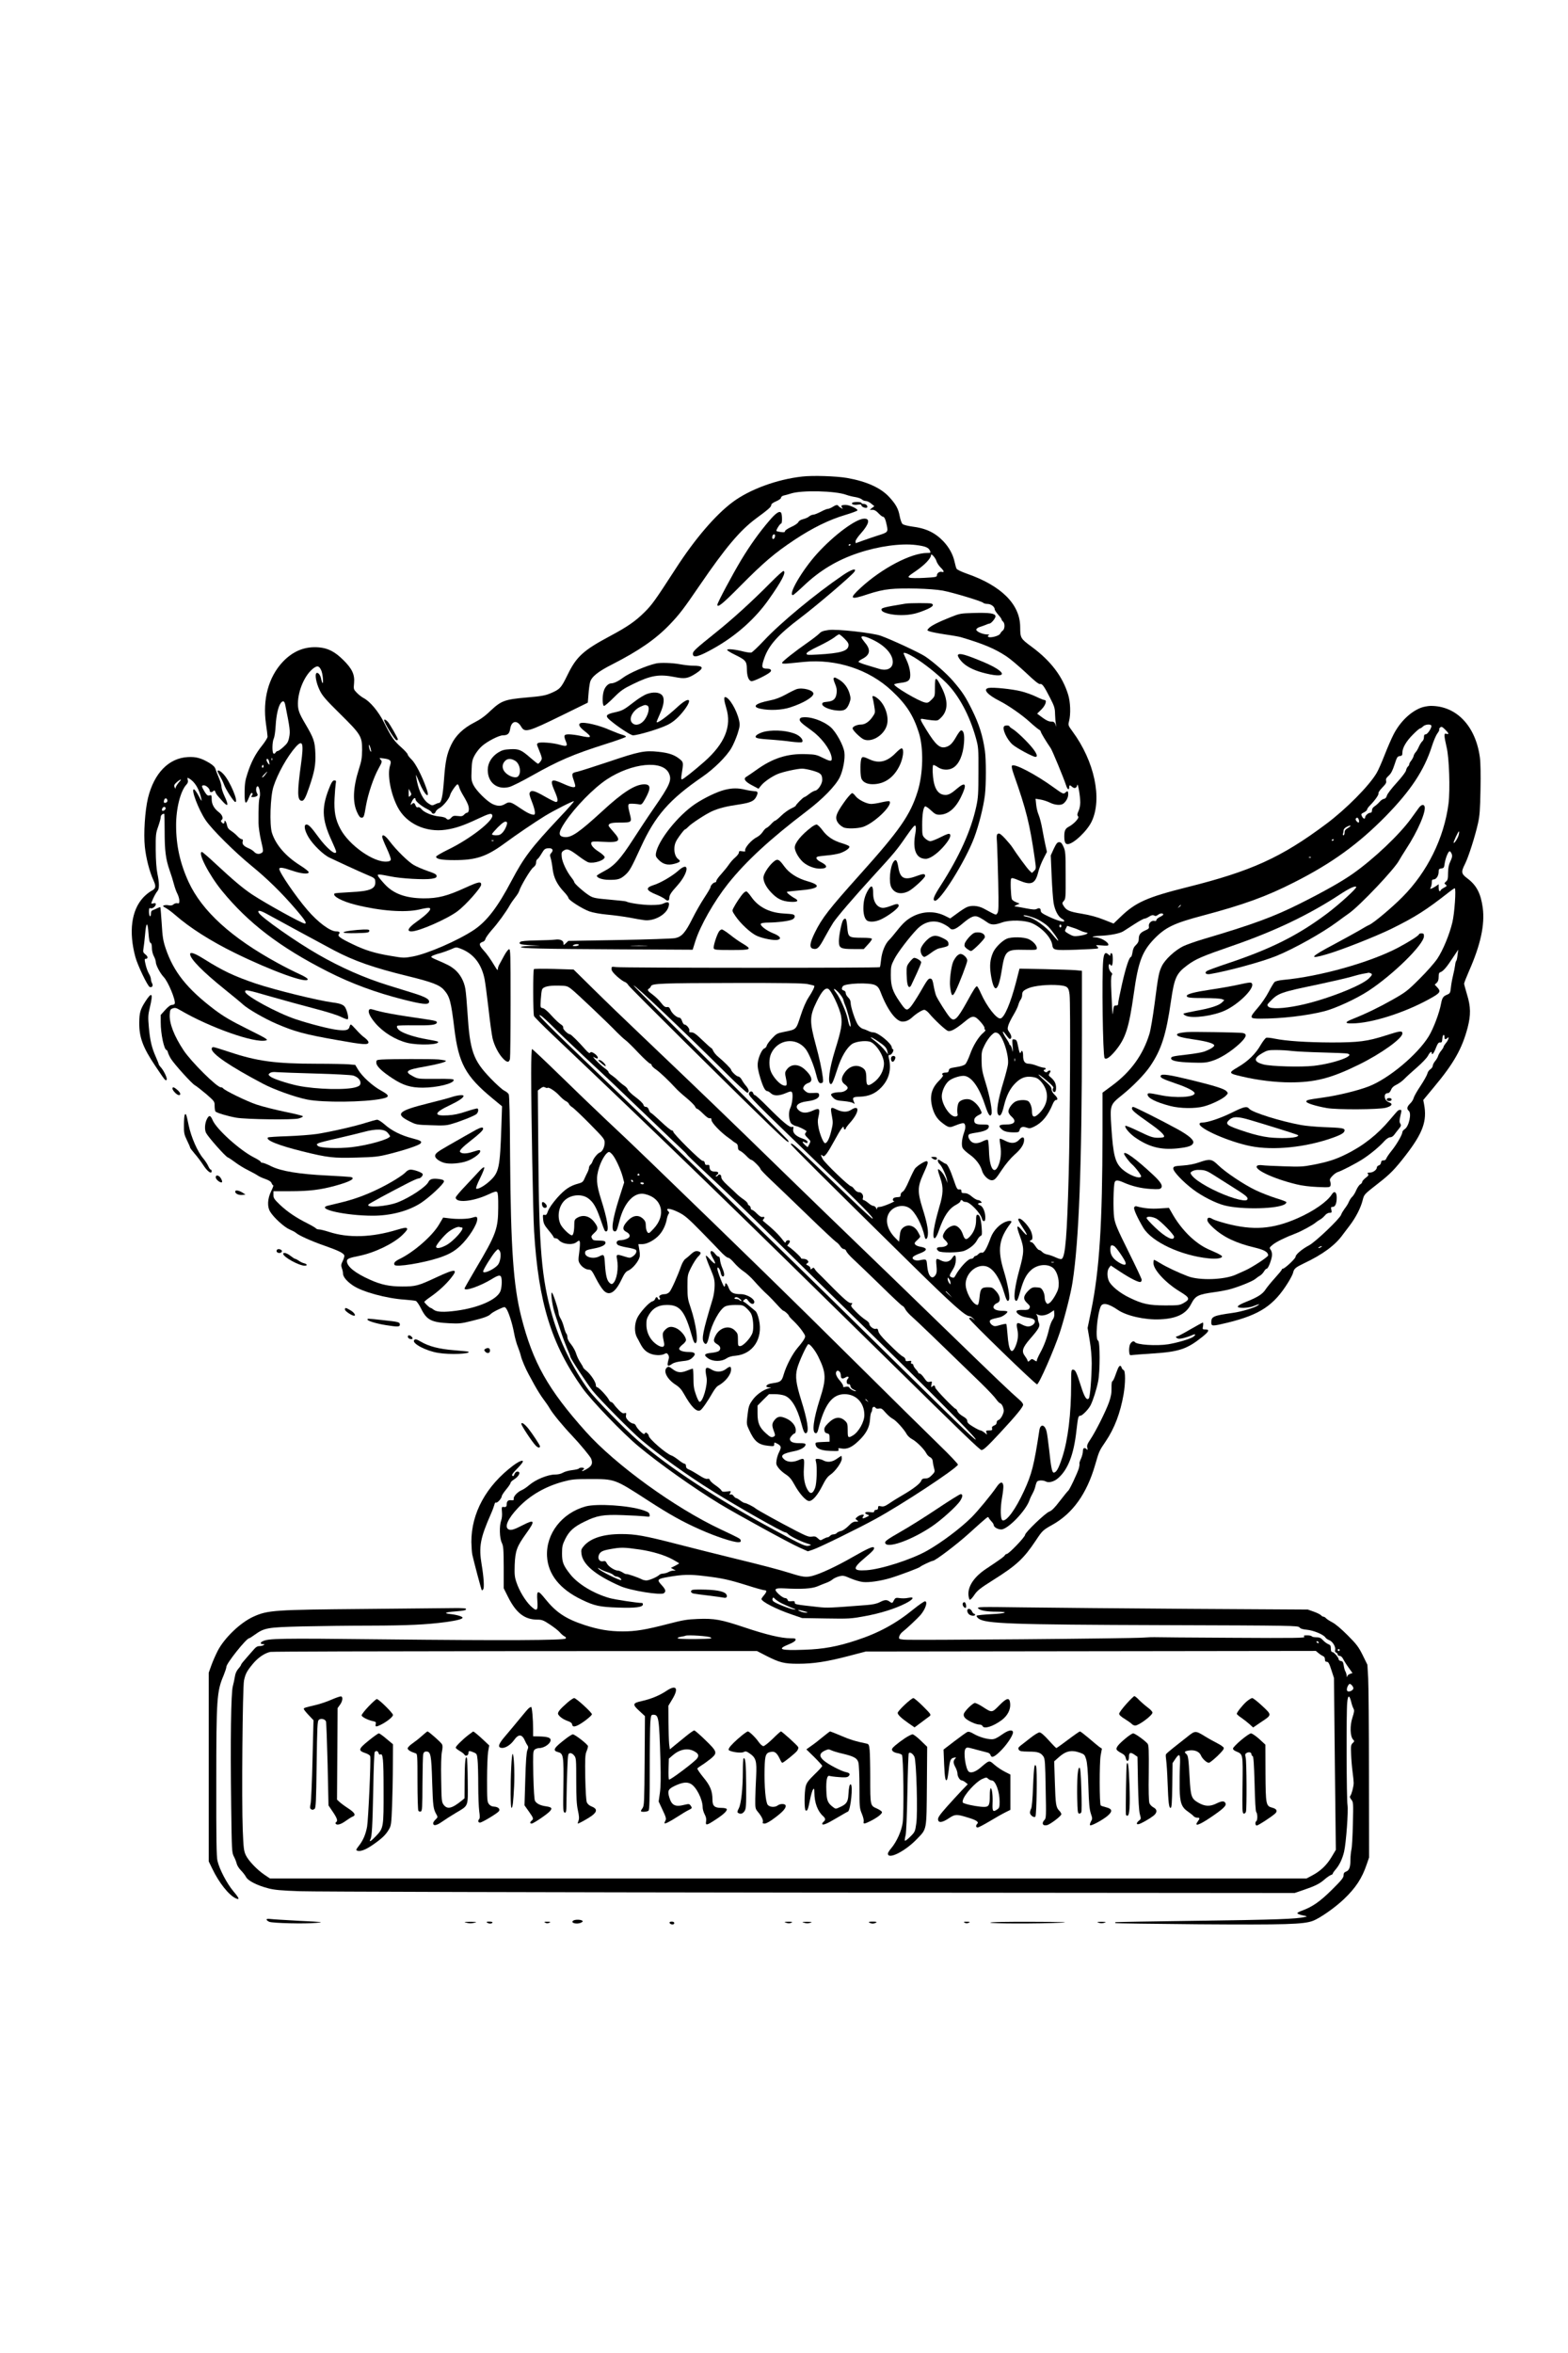 <?xml version="1.0" encoding="UTF-8" standalone="yes"?>
<svg version="1.0" xmlns="http://www.w3.org/2000/svg" width="1200pt" height="1800pt" viewBox="0 0 1600 2400" preserveAspectRatio="xMidYMid meet">
  <g transform="translate(0,2400) scale(0.1,-0.1)" fill="#000000" stroke="none">
    <path d="M8183 19139 c-257 -29 -534 -131 -708 -261 -175 -131 -383 -373 -580
-678 -208 -321 -241 -368 -319 -445 -93 -92 -171 -146 -346 -240 -278 -148
-348 -212 -438 -397 -67 -137 -78 -149 -178 -191 -50 -21 -94 -29 -237 -41
-228 -20 -262 -33 -372 -136 -58 -56 -108 -91 -166 -120 -110 -56 -190 -132
-234 -225 -46 -95 -61 -169 -75 -365 -12 -164 -27 -230 -52 -230 -7 0 -26 -7
-41 -15 -26 -13 -31 -13 -68 12 -48 32 -92 117 -113 218 -8 38 -13 71 -12 72
1 1 17 -34 35 -78 54 -133 117 -183 71 -57 -46 129 -110 252 -150 291 -22 21
-40 44 -40 52 0 7 -29 40 -65 72 -75 66 -102 105 -176 253 -57 113 -143 216
-209 250 -19 10 -50 34 -69 54 -33 34 -34 37 -28 99 8 87 -20 147 -112 237
-84 83 -154 119 -247 127 -143 12 -263 -37 -368 -147 -146 -155 -208 -383
-172 -634 9 -60 16 -119 16 -130 0 -12 -25 -52 -56 -91 -67 -83 -112 -169
-149 -285 -23 -69 -28 -105 -29 -189 -1 -123 11 -138 44 -56 15 38 26 53 33
46 7 -7 6 -15 -3 -26 -11 -13 -9 -15 11 -15 13 0 31 4 39 10 12 7 12 13 1 33
-13 24 -8 67 8 67 17 0 31 -76 21 -111 -10 -32 -13 -105 -12 -264 0 -39 12
-119 26 -180 24 -102 24 -111 9 -122 -25 -19 -57 -16 -79 8 -10 11 -34 27 -53
35 -53 22 -72 43 -65 70 5 17 2 24 -9 24 -8 0 -28 14 -44 31 -15 17 -44 41
-64 54 -27 17 -38 33 -43 59 -7 36 -26 60 -26 32 0 -20 -14 -21 -29 -2 -8 10
-9 16 -1 21 22 14 10 53 -26 80 -50 38 -74 82 -74 134 0 40 -2 43 -22 38 -19
-5 -28 2 -51 39 -32 54 -33 64 -7 64 23 0 60 -33 60 -55 0 -18 21 -20 38 -3 9
9 13 7 19 -8 9 -24 12 -28 64 -86 67 -77 78 -60 29 44 -16 34 -30 77 -30 93 0
17 -12 57 -26 90 -14 33 -30 74 -35 90 -6 22 -25 40 -62 63 -82 49 -137 65
-220 60 -195 -10 -345 -164 -407 -418 -31 -129 -46 -364 -32 -497 12 -115 47
-253 88 -342 29 -65 25 -85 -25 -110 -20 -11 -56 -40 -80 -66 -120 -130 -149
-348 -80 -605 22 -83 125 -299 147 -307 23 -9 38 14 24 37 -6 11 -12 30 -12
42 0 13 -9 38 -20 56 -11 18 -27 60 -34 93 -12 49 -12 59 -1 59 27 0 27 23 0
44 -25 20 -27 27 -21 62 4 21 11 83 16 138 11 133 26 142 35 21 5 -68 11 -98
21 -102 9 -3 14 -21 14 -52 0 -27 8 -62 20 -84 11 -20 20 -48 20 -60 0 -31 44
-114 80 -152 46 -47 125 -239 113 -272 -3 -7 -15 -13 -28 -13 -15 0 -39 -17
-69 -51 l-46 -51 0 -77 c0 -117 35 -281 60 -281 4 0 11 -12 14 -26 4 -14 17
-42 30 -63 37 -59 214 -254 244 -270 15 -8 66 -48 115 -89 86 -75 87 -77 87
-121 0 -25 4 -51 8 -57 9 -14 126 -49 212 -64 102 -18 585 -24 638 -8 24 7 44
17 43 22 0 5 -83 26 -183 46 -101 21 -232 54 -291 74 -99 33 -329 145 -342
167 -4 5 -13 9 -22 9 -40 0 -301 259 -379 376 -98 148 -148 277 -142 369 3 44
6 51 31 60 24 8 36 5 75 -18 304 -178 763 -340 876 -309 26 7 10 17 -190 117
-173 86 -243 128 -334 196 -281 213 -419 386 -500 627 -26 78 -32 116 -40 254
-6 89 -12 163 -14 165 -2 2 -16 -3 -32 -11 -16 -8 -37 -17 -46 -20 -12 -4 -18
-15 -18 -36 0 -18 -4 -29 -10 -25 -5 3 -10 24 -10 47 0 33 3 39 16 34 19 -7
54 20 54 42 0 10 -7 12 -25 8 -23 -6 -24 -5 -15 19 15 40 41 89 57 107 20 22
19 83 -1 178 -10 49 -16 132 -17 241 -1 155 1 171 25 238 14 40 26 83 26 96 0
19 16 35 36 35 2 0 4 -79 4 -176 0 -201 11 -286 50 -399 16 -44 36 -109 45
-144 9 -35 25 -79 36 -99 10 -20 19 -51 19 -68 0 -27 -3 -31 -20 -27 -12 3
-29 -2 -39 -11 -12 -11 -27 -14 -49 -10 -17 4 -39 3 -49 -1 -15 -5 -12 -10 17
-25 19 -10 63 -42 97 -72 152 -133 366 -268 608 -387 377 -185 745 -318 745
-269 0 9 -34 30 -85 53 -47 21 -147 71 -223 113 -471 257 -770 529 -907 825
-87 189 -128 373 -128 577 -1 173 45 353 105 417 15 16 19 29 14 48 -6 23 -4
25 11 16 61 -33 106 -109 128 -211 6 -28 1 -23 -26 29 -19 36 -40 66 -48 69
-38 13 43 -204 117 -313 63 -94 295 -324 467 -465 163 -133 309 -276 453 -444
95 -111 117 -146 92 -146 -28 0 -393 202 -535 295 -95 63 -192 145 -372 312
-72 68 -137 123 -142 123 -49 0 72 -235 203 -395 269 -330 593 -577 1079 -824
242 -123 494 -216 776 -287 187 -47 248 -54 258 -29 11 31 -30 55 -161 96 -72
22 -189 58 -261 81 -235 73 -479 180 -711 314 -227 130 -579 378 -604 424 -16
30 14 26 85 -13 110 -61 589 -320 681 -369 207 -109 403 -178 751 -263 253
-62 329 -91 374 -143 58 -66 71 -113 105 -392 43 -354 114 -485 383 -708 l104
-86 -7 -208 c-14 -416 -24 -466 -115 -551 -55 -52 -129 -93 -142 -80 -5 5 12
51 41 108 27 55 46 103 41 108 -5 5 -26 -11 -47 -34 -22 -24 -85 -92 -141
-151 -57 -59 -103 -114 -103 -122 0 -59 176 -42 333 31 61 29 80 34 90 24 8
-8 12 -55 11 -154 -1 -221 -20 -275 -229 -627 -63 -107 -115 -198 -115 -202 0
-32 156 22 277 95 66 41 88 45 97 21 11 -30 6 -116 -10 -149 -40 -84 -223
-164 -447 -194 -126 -17 -200 -14 -230 9 -14 11 -29 20 -33 20 -10 0 -64 51
-64 61 0 5 30 29 68 55 79 56 149 120 203 187 79 98 48 100 -149 8 -184 -86
-211 -93 -347 -93 -130 0 -216 18 -329 69 -153 68 -236 135 -236 190 0 24 23
33 123 53 159 32 350 124 442 212 45 44 56 61 47 70 -9 9 -32 5 -99 -15 -259
-79 -499 -87 -699 -21 -41 13 -85 24 -99 24 -13 0 -27 5 -30 10 -4 6 -43 29
-88 52 -116 58 -202 116 -280 189 -59 57 -67 69 -67 102 l0 37 173 0 c188 0
307 14 456 55 155 42 216 77 159 90 -13 2 -120 9 -239 15 -287 14 -467 44
-569 93 -40 21 -82 37 -92 37 -10 0 -18 4 -18 10 0 5 -30 25 -68 44 -144 73
-382 287 -422 380 -22 53 -37 55 -59 11 -22 -45 -25 -108 -8 -141 23 -44 195
-238 221 -249 13 -5 47 -29 77 -51 30 -23 88 -59 129 -79 41 -21 86 -45 100
-55 14 -10 49 -26 79 -36 36 -13 56 -26 62 -41 5 -13 12 -23 17 -23 5 0 -5
-27 -21 -60 -38 -77 -42 -159 -9 -211 36 -59 144 -157 197 -179 28 -12 57 -27
65 -35 30 -27 162 -86 292 -131 137 -48 192 -74 201 -98 3 -8 -4 -33 -15 -56
-18 -36 -19 -47 -10 -74 7 -18 12 -43 12 -56 0 -33 39 -80 102 -122 93 -64
342 -132 528 -144 52 -4 103 -10 113 -13 10 -4 35 -40 55 -81 57 -114 104
-138 288 -147 98 -5 124 -2 220 22 132 32 181 50 203 74 9 9 44 30 79 46 61
28 62 28 77 9 24 -32 63 -154 80 -248 9 -50 27 -115 40 -145 12 -31 26 -72 30
-91 6 -32 50 -135 78 -185 6 -11 33 -60 60 -110 27 -49 68 -115 91 -145 23
-30 54 -75 68 -100 31 -52 130 -173 227 -275 83 -88 184 -210 193 -233 18 -47
9 -72 -39 -102 -26 -16 -49 -27 -52 -24 -3 4 0 9 7 11 6 3 12 9 12 14 0 12
-47 12 -54 0 -3 -5 -34 -12 -68 -16 -35 -4 -77 -16 -94 -26 -19 -12 -50 -19
-80 -19 -75 0 -199 -51 -267 -110 -23 -20 -56 -42 -73 -49 -42 -17 -86 -64
-82 -87 2 -16 -2 -18 -26 -16 -31 4 -46 -10 -46 -45 0 -22 -9 -28 -39 -23 -11
1 -13 -10 -9 -50 3 -30 0 -67 -8 -88 -20 -57 -17 -179 6 -227 17 -36 19 -63
20 -253 l0 -212 45 -90 c82 -163 169 -230 300 -230 44 0 61 -6 127 -50 42 -28
87 -63 100 -79 13 -16 34 -34 47 -41 17 -9 20 -15 12 -23 -18 -18 -628 -21
-1858 -8 -1081 12 -1177 10 -1235 -21 -25 -12 -22 -28 5 -28 18 0 19 -2 7 -10
-8 -5 -28 -10 -43 -10 -20 0 -37 -10 -55 -32 -15 -17 -51 -57 -79 -90 -29 -32
-53 -62 -53 -68 0 -5 -13 -24 -29 -42 -18 -21 -30 -49 -34 -78 -4 -25 -13 -69
-21 -98 -19 -67 -26 -549 -17 -1227 6 -454 7 -471 27 -510 12 -22 25 -55 29
-73 4 -18 23 -49 43 -69 20 -20 43 -50 52 -67 19 -39 114 -87 226 -116 62 -17
131 -23 324 -30 135 -5 2474 -11 5198 -14 l4953 -4 82 28 c126 43 169 64 220
108 25 22 56 43 67 47 11 3 20 10 20 15 0 5 13 24 29 42 39 46 68 106 86 180
21 88 45 422 35 478 -10 52 -13 942 -3 1043 7 79 21 83 40 11 6 -27 17 -59 24
-71 10 -18 8 -35 -11 -93 -27 -83 -23 -189 6 -222 16 -17 16 -19 -3 -37 -18
-17 -20 -29 -16 -118 2 -54 9 -134 15 -178 6 -44 11 -93 11 -110 0 -38 -21
-115 -34 -132 -8 -9 -5 -20 10 -39 21 -26 21 -34 16 -248 -3 -122 -9 -239 -15
-261 -5 -22 -10 -68 -10 -102 0 -77 -12 -111 -45 -123 -19 -7 -25 -17 -25 -38
0 -24 -22 -51 -120 -148 -121 -120 -199 -174 -307 -213 -25 -9 -45 -20 -45
-26 1 -5 25 -15 54 -21 50 -10 51 -11 23 -17 -86 -20 -295 -28 -1075 -38 -470
-6 -857 -13 -859 -15 -2 -2 -2 -6 1 -9 3 -3 385 -8 849 -12 891 -6 1072 -1
1166 35 72 27 225 134 316 221 121 115 185 213 233 355 l24 70 -1 845 c0 465
-4 908 -8 984 l-8 137 -48 98 c-42 84 -62 111 -154 203 -66 66 -125 116 -157
132 -27 14 -56 33 -63 41 -8 9 -19 16 -26 16 -7 0 -18 6 -24 14 -7 8 -40 25
-74 37 l-62 22 -1205 7 c-663 5 -1423 11 -1690 15 -460 6 -484 6 -468 -11 20
-21 87 -33 190 -33 131 -1 95 -18 -55 -25 -78 -4 -146 -11 -150 -15 -5 -5 3
-18 17 -29 69 -54 331 -63 1896 -68 1315 -4 1366 -5 1380 -23 10 -13 33 -20
75 -24 66 -6 167 -47 188 -77 7 -11 25 -24 40 -29 35 -13 68 -68 61 -98 -4
-16 -1 -25 10 -29 9 -3 16 -12 16 -20 0 -8 9 -14 20 -14 12 0 26 -12 36 -32 9
-18 34 -58 56 -88 l39 -55 -25 -8 c-14 -5 -27 -16 -29 -25 -3 -12 -5 -10 -6 6
0 13 -6 33 -13 45 -7 12 -14 40 -17 62 -5 32 -11 41 -28 43 -13 2 -23 9 -23
17 0 19 -49 75 -66 75 -9 0 -14 12 -14 35 0 29 -5 37 -26 45 -15 6 -39 24 -54
40 -22 24 -36 30 -68 30 -23 0 -44 5 -47 10 -3 6 -24 10 -47 10 -34 0 -39 -2
-28 -15 10 -12 -81 -14 -747 -10 -417 2 -769 5 -783 6 -14 1 -63 -1 -110 -4
-125 -10 -2386 -29 -2447 -21 -51 6 -53 7 -47 33 4 14 18 35 33 46 37 28 151
135 182 170 51 59 78 137 49 142 -8 2 -62 -35 -120 -82 -179 -146 -356 -242
-583 -316 -190 -63 -337 -90 -528 -96 -252 -9 -287 4 -156 57 38 15 63 32 65
43 3 14 -5 17 -53 17 -93 0 -247 37 -465 110 -241 81 -311 94 -480 87 -106 -4
-151 -11 -300 -50 -232 -60 -333 -77 -466 -77 -136 0 -248 19 -389 65 -192 63
-291 129 -401 266 -76 95 -89 93 -81 -16 8 -108 -4 -117 -70 -54 -54 54 -114
152 -143 239 -19 56 -21 80 -18 180 6 144 22 186 118 320 94 130 87 147 -35
84 -89 -46 -122 -56 -146 -43 -45 24 -6 111 99 221 120 126 275 216 460 266
87 23 115 26 267 26 261 0 254 3 590 -214 228 -148 362 -223 546 -304 150 -67
329 -126 381 -126 23 0 29 4 26 18 -3 18 -5 19 -202 112 -469 220 -1075 659
-1377 996 -387 432 -542 707 -660 1173 -81 321 -107 699 -114 1635 -2 416 -7
621 -14 635 -6 11 -27 28 -46 37 -19 9 -81 65 -138 124 -180 187 -212 278
-237 675 -6 94 -15 200 -21 236 -13 81 -54 155 -112 203 -40 32 -69 48 -194
101 -24 10 -43 21 -43 25 0 9 40 25 99 40 24 7 69 23 100 36 55 25 56 25 101
8 131 -50 213 -153 245 -312 7 -37 25 -173 40 -302 14 -129 33 -264 41 -300
17 -73 61 -159 107 -207 40 -42 63 -43 71 -2 3 17 6 277 6 576 0 498 -1 544
-16 541 -9 -2 -32 -32 -51 -68 -19 -36 -41 -76 -49 -90 -8 -14 -14 -34 -14
-45 0 -15 -6 -11 -23 17 -55 91 -85 134 -126 179 -46 51 -46 70 -1 84 10 3 21
16 24 29 3 13 32 53 63 89 61 67 145 183 184 252 12 22 38 59 57 83 19 23 37
53 40 65 15 50 116 220 143 239 20 15 29 31 29 49 0 16 6 32 14 36 8 4 27 31
43 58 26 44 34 50 66 53 44 4 59 -18 32 -48 -14 -15 -15 -24 -6 -52 6 -18 15
-68 20 -110 10 -89 46 -161 117 -236 24 -25 44 -53 45 -62 1 -21 139 -109 213
-136 38 -13 108 -26 183 -33 67 -6 169 -20 225 -30 57 -11 124 -23 150 -26 97
-14 222 52 248 131 17 50 2 63 -47 40 -27 -13 -61 -17 -133 -17 -83 0 -226 21
-250 36 -4 3 -80 11 -169 19 -139 12 -167 17 -203 39 -51 30 -158 124 -158
139 0 6 -13 27 -29 47 -48 61 -94 157 -99 210 -4 44 -2 51 21 66 35 22 56 14
150 -56 43 -33 89 -62 103 -65 56 -14 164 21 164 54 -1 9 -25 32 -56 52 -59
37 -89 73 -80 96 4 12 26 13 119 8 171 -10 191 8 107 101 -27 30 -50 59 -50
63 0 24 30 32 114 32 123 0 125 2 103 87 -22 85 -21 103 1 105 24 2 73 -2 99
-7 18 -4 28 5 57 57 60 109 57 148 -10 148 -92 0 -218 -80 -424 -270 -240
-220 -318 -274 -387 -268 -70 6 -69 45 3 153 104 155 291 346 427 436 255 167
567 199 632 63 33 -70 13 -118 -154 -359 -61 -88 -156 -232 -212 -319 -127
-197 -191 -268 -293 -321 -42 -22 -76 -43 -76 -47 0 -22 57 -42 124 -42 92 -1
118 7 167 51 44 40 60 68 159 284 146 319 290 484 625 714 122 84 247 208 298
295 21 36 49 102 64 148 23 76 25 88 14 136 -24 106 -102 236 -142 236 -15 0
-10 -38 12 -112 57 -186 -15 -362 -224 -547 -107 -94 -217 -181 -229 -181 -7
0 -8 15 -4 43 21 129 21 131 -15 162 -54 45 -113 66 -221 77 -139 15 -195 4
-508 -102 -146 -49 -289 -94 -317 -101 -60 -12 -63 -19 -38 -89 8 -23 15 -49
15 -56 0 -23 -38 -16 -120 21 -129 58 -143 47 -90 -75 34 -78 38 -110 13 -110
-9 0 -60 25 -112 55 -105 60 -137 69 -154 43 -8 -12 -4 -33 17 -86 36 -92 44
-142 23 -142 -28 0 -70 20 -142 69 -92 63 -107 67 -149 42 -42 -26 -78 -26
-132 -1 -58 29 -165 136 -193 193 -21 43 -23 59 -19 150 3 90 7 108 33 156 16
29 49 71 74 92 54 48 173 109 213 109 48 0 66 16 74 66 12 81 69 94 111 24 38
-66 67 -58 424 117 l257 126 7 86 c3 47 11 102 16 122 14 55 80 109 227 183
274 140 444 258 587 407 100 105 139 156 305 399 264 386 411 560 574 681 129
95 156 119 156 138 0 11 17 24 50 38 30 13 50 28 50 37 0 9 12 18 28 22 15 3
47 12 72 20 108 36 456 28 565 -13 22 -8 64 -19 93 -23 29 -5 59 -16 68 -25 8
-8 26 -15 39 -15 13 0 38 -12 55 -27 l32 -26 -24 -18 -23 -19 29 0 c19 0 38
-11 60 -35 18 -19 38 -35 44 -35 16 0 28 -26 41 -89 14 -68 12 -71 -94 -104
-44 -14 -111 -37 -150 -51 -38 -14 -71 -26 -72 -26 -2 0 -3 9 -3 20 0 10 24
46 54 79 84 95 98 151 36 151 -85 0 -310 -167 -483 -358 -152 -168 -300 -422
-246 -422 5 0 55 43 110 95 162 155 343 264 558 335 206 69 435 100 587 81 96
-12 128 -25 143 -57 10 -23 9 -24 -28 -24 -164 0 -462 -156 -678 -355 -124
-114 -110 -127 72 -66 84 28 156 45 227 52 128 14 421 6 538 -15 98 -18 395
-107 412 -124 7 -7 27 -12 45 -12 35 0 73 -29 73 -55 0 -8 16 -32 35 -54 19
-21 35 -43 35 -48 0 -6 7 -16 15 -23 21 -18 19 -76 -3 -92 -10 -7 -21 -21 -25
-30 -6 -17 -63 -38 -104 -38 -25 0 -31 15 -10 23 6 3 -3 6 -22 6 -47 1 -112
31 -109 50 2 9 17 20 33 25 17 5 44 15 62 22 17 8 35 14 40 14 18 0 65 58 61
76 -5 28 -61 36 -218 32 -140 -4 -148 -6 -240 -43 -126 -50 -201 -88 -224
-114 -18 -20 -18 -21 10 -31 15 -6 86 -20 158 -31 72 -10 144 -23 161 -28 232
-69 346 -117 467 -197 39 -26 127 -101 197 -166 87 -83 131 -118 143 -115 22
6 41 -19 104 -143 43 -84 49 -103 50 -165 1 -38 5 -83 8 -100 l6 -30 -11 28
c-9 22 -17 27 -44 27 -22 0 -49 12 -87 40 l-55 41 44 43 c43 43 59 96 30 96
-7 0 -45 15 -84 34 -39 19 -108 44 -154 55 -91 23 -287 43 -331 34 -62 -12
-14 -69 113 -133 89 -45 232 -145 308 -215 38 -35 79 -68 90 -75 12 -6 21 -16
21 -22 0 -11 54 -100 102 -170 17 -26 130 -298 157 -380 13 -41 31 -51 31 -18
0 24 8 25 31 4 23 -21 46 -12 51 18 6 34 32 -118 31 -178 0 -28 -8 -67 -18
-87 -13 -29 -15 -40 -6 -51 10 -11 5 -22 -20 -51 -18 -20 -49 -45 -69 -55 -39
-20 -50 -41 -50 -100 0 -57 10 -80 34 -80 58 0 200 134 246 232 109 232 28
613 -195 916 -46 63 -47 65 -36 107 18 72 14 195 -10 271 -57 185 -176 342
-369 485 -118 87 -119 90 -120 204 -1 231 -192 422 -548 545 -51 18 -97 40
-101 49 -5 9 -14 40 -20 69 -16 75 -55 147 -114 210 -85 89 -179 134 -318 151
-48 7 -90 17 -100 27 -9 8 -22 44 -29 82 -13 72 -39 119 -104 190 -87 96 -234
162 -433 197 -110 19 -352 27 -460 14z m497 -693 c0 -3 -4 -8 -10 -11 -5 -3
-10 -1 -10 4 0 6 5 11 10 11 6 0 10 -2 10 -4z m876 -170 c4 -15 22 -43 40 -62
39 -38 43 -55 14 -47 -24 6 -50 -13 -50 -37 0 -15 -16 -18 -128 -24 -70 -4
-138 -3 -151 2 -21 8 -16 13 69 71 87 60 150 127 150 159 0 24 47 -29 56 -62z
m-6281 -1107 c9 -16 18 -57 20 -91 5 -61 -6 -60 -19 2 -8 37 -31 64 -46 55
-20 -12 -4 -101 32 -175 26 -55 58 -93 207 -240 215 -212 226 -231 226 -370
-1 -79 -6 -112 -33 -195 -60 -190 -66 -335 -18 -440 18 -40 30 -55 45 -55 23
0 26 7 46 125 21 118 76 282 126 373 39 71 40 75 23 93 -17 19 -16 19 32 13
69 -9 81 -23 64 -73 -30 -91 6 -287 78 -424 87 -167 285 -260 491 -230 99 15
177 41 322 109 121 57 144 63 152 40 20 -52 -226 -244 -455 -354 -65 -32 -118
-63 -118 -70 0 -24 56 -35 185 -35 223 0 328 35 514 171 115 85 308 216 414
281 92 56 287 155 293 148 3 -3 -61 -76 -143 -162 -294 -313 -365 -407 -493
-648 -142 -270 -252 -413 -384 -502 -164 -109 -474 -243 -623 -271 -90 -16
-96 -16 -225 6 -164 27 -264 58 -393 121 -125 60 -154 82 -137 101 15 19 6 28
-27 28 -62 0 -186 92 -294 218 -119 138 -287 384 -287 419 0 20 37 15 130 -17
93 -32 170 -40 170 -16 0 8 -39 39 -87 69 -149 94 -249 210 -288 332 -26 84
-17 369 15 470 42 133 143 312 228 407 71 78 83 41 54 -171 -40 -289 -39 -373
5 -379 23 -3 40 26 79 141 54 159 66 225 62 342 -5 123 -15 153 -105 306 -61
103 -73 138 -73 203 1 135 72 296 160 361 37 27 55 24 75 -16z m-364 -360 c47
-234 52 -270 40 -327 -9 -48 -18 -64 -57 -99 -26 -24 -52 -43 -60 -43 -7 0
-17 -7 -22 -16 -5 -9 -14 -14 -21 -10 -16 10 -14 121 3 154 7 15 16 74 19 132
6 109 28 202 55 233 21 24 35 17 43 -24z m873 -454 c5 -19 4 -26 -2 -20 -6 6
-13 26 -16 45 -8 42 8 21 18 -25z m-1007 -107 c-3 -8 -6 -5 -6 6 -1 11 2 17 5
13 3 -3 4 -12 1 -19z m-33 -10 c3 -13 6 -27 6 -33 -1 -15 -30 27 -30 42 0 22
17 15 24 -9z m-58 -65 c-10 -10 -19 5 -10 18 6 11 8 11 12 0 2 -7 1 -15 -2
-18z m22 -73 c-12 -16 -26 -30 -32 -30 -5 0 3 14 19 30 16 17 30 30 32 30 2 0
-6 -13 -19 -30z m-880 -77 c-14 -16 -28 -37 -33 -48 l-7 -20 -8 20 c-6 15 0
26 24 47 41 35 57 36 24 1z m2857 -50 c3 -16 24 -58 46 -94 22 -36 44 -80 48
-97 11 -36 4 -72 -14 -72 -6 0 -20 -9 -29 -19 -15 -16 -27 -19 -65 -14 -38 4
-49 2 -65 -16 -22 -24 -39 -27 -55 -7 -6 7 -37 16 -69 18 -71 7 -156 42 -182
76 -12 15 -26 22 -35 18 -11 -4 -19 3 -25 19 -11 28 -20 31 -38 13 -16 -16
-15 -3 3 32 16 32 35 40 35 16 0 -19 63 -71 117 -97 22 -11 44 -26 47 -34 8
-22 34 -18 41 5 4 11 21 28 40 38 37 19 99 95 108 133 7 29 63 109 76 109 5 0
12 -12 16 -27z m-499 -91 c-15 -15 -16 -13 -16 28 l1 45 15 -29 c14 -26 14
-30 0 -44z m-2478 -45 c2 -10 -4 -20 -13 -23 -21 -9 -28 0 -20 26 8 24 28 22
33 -3z m-18 -82 c0 -15 -26 -32 -36 -23 -2 3 -2 13 2 22 8 20 34 21 34 1z
m3482 -141 c11 -10 -16 -76 -43 -105 -21 -23 -36 -29 -68 -29 -23 0 -41 5 -41
11 0 6 27 37 59 70 55 54 79 68 93 53z m-135 -190 c-3 -3 -12 -4 -19 -1 -8 3
-5 6 6 6 11 1 17 -2 13 -5z m70 -4247 c-2 -27 -13 -61 -24 -75 -35 -47 -153
-101 -153 -70 0 18 91 165 125 202 27 29 28 29 42 10 10 -13 13 -35 10 -67z
m2143 -3878 c23 -13 8 -14 -149 -17 -102 -1 -179 2 -184 7 -6 6 5 12 29 16 22
4 44 8 49 11 26 10 232 -3 255 -17z m6205 -49 c3 -5 2 -10 -4 -10 -5 0 -13 5
-16 10 -3 6 -2 10 4 10 5 0 13 -4 16 -10z m215 -80 c0 -5 -4 -10 -10 -10 -5 0
-10 5 -10 10 0 6 5 10 10 10 6 0 10 -4 10 -10z m-5851 -59 c136 -69 183 -81
324 -81 157 0 293 21 512 78 l180 47 2296 3 2296 3 29 -24 c16 -13 37 -26 47
-30 10 -4 17 -17 17 -32 0 -18 5 -25 19 -25 16 0 25 -17 46 -82 l27 -83 9
-877 10 -876 -43 -72 c-50 -84 -112 -143 -196 -188 l-60 -32 -5289 0 -5288 0
-55 37 c-76 51 -162 141 -191 199 -21 45 -24 68 -32 259 -12 296 -2 1455 13
1525 15 69 29 95 90 169 54 65 121 110 179 122 20 4 1145 7 2500 8 l2465 1 95
-49z m5991 -331 c0 -20 -42 -41 -59 -30 -14 8 -7 44 12 68 8 10 14 9 28 -4 11
-10 19 -25 19 -34z"/>
    <path d="M3372 15993 c-94 -222 -92 -343 12 -567 25 -54 46 -105 46 -112 0
-47 -98 34 -182 150 -70 96 -98 126 -120 126 -31 0 -22 -58 20 -129 44 -75
151 -179 213 -208 24 -12 107 -50 184 -86 77 -36 172 -78 210 -94 55 -22 71
-33 73 -52 13 -86 -42 -111 -256 -121 -84 -4 -155 -10 -158 -13 -27 -26 76
-81 216 -116 255 -63 501 -81 648 -48 40 10 82 17 93 17 49 0 0 -57 -123 -144
-83 -59 -102 -96 -49 -96 76 0 363 126 470 206 83 62 241 240 241 271 0 35
-26 30 -158 -30 -190 -87 -284 -111 -432 -110 -181 2 -305 47 -394 144 -31 33
-60 69 -66 79 -9 17 -7 20 12 20 13 0 64 -9 113 -19 103 -22 346 -36 420 -24
41 7 50 12 50 28 0 16 -17 26 -91 51 -49 17 -112 44 -140 60 -58 33 -180 153
-247 242 -46 61 -77 79 -77 45 0 -9 21 -61 46 -115 25 -54 44 -106 42 -115 -2
-13 -14 -19 -41 -21 -133 -11 -386 167 -474 334 -51 95 -66 178 -59 314 3 63
9 130 12 148 5 27 3 32 -14 32 -14 0 -25 -14 -40 -47z"/>
    <path d="M3580 14508 c-117 -16 -94 -29 50 -26 119 3 135 5 138 21 3 15 -5 17
-60 16 -35 -1 -92 -6 -128 -11z"/>
    <path d="M6801 6754 c-70 -47 -157 -83 -251 -104 -96 -21 -100 -34 -25 -102
l56 -52 -3 -455 c-3 -415 -5 -458 -20 -481 -10 -13 -18 -28 -18 -32 0 -13 65
-9 78 4 9 9 12 116 12 418 0 224 3 441 6 483 6 72 9 77 30 77 56 0 60 -27 73
-465 5 -182 3 -273 -6 -335 l-12 -85 40 -86 c34 -71 39 -90 30 -107 -6 -11
-11 -24 -11 -27 0 -13 47 10 130 63 46 30 99 62 117 70 37 18 38 21 19 47 -12
16 -18 17 -59 7 -97 -25 -133 -8 -158 77 -19 65 -11 83 55 115 76 36 124 43
163 22 57 -29 123 -158 123 -241 0 -17 9 -49 20 -70 15 -28 19 -50 15 -72 -8
-45 6 -43 95 16 85 55 125 94 115 110 -3 6 -27 11 -53 11 -71 0 -92 19 -92 84
0 88 -23 144 -95 230 -35 43 -62 83 -59 88 3 5 24 21 47 35 23 14 63 44 90 65
70 59 67 71 -55 189 -56 55 -107 99 -114 99 -7 0 -43 -25 -81 -56 -37 -30 -90
-74 -118 -96 l-50 -41 -7 54 c-3 30 -6 130 -7 222 l-1 168 40 67 c69 113 41
153 -59 86z m278 -614 c47 -24 57 -45 34 -76 -29 -38 -277 -224 -286 -215 -5
5 -7 55 -5 111 l3 102 39 34 c70 61 151 77 215 44z"/>
    <path d="M3385 6665 c-44 -20 -118 -45 -165 -56 -115 -27 -120 -29 -120 -40 0
-6 22 -34 49 -62 l50 -53 -10 -399 c-5 -220 -14 -422 -19 -449 -8 -38 -8 -51
2 -58 16 -10 20 -10 38 2 13 8 16 74 21 450 5 384 8 443 21 457 20 19 62 11
74 -14 4 -10 11 -207 17 -438 l9 -420 44 -65 c44 -65 53 -93 34 -105 -6 -4 -8
-11 -5 -16 12 -19 53 -8 101 27 27 19 59 40 72 45 37 14 23 40 -46 85 -34 22
-73 51 -87 64 l-26 24 3 467 3 467 23 32 c28 37 34 83 12 87 -8 2 -51 -13 -95
-32z"/>
    <path d="M11493 6620 c-40 -45 -73 -89 -73 -100 0 -12 20 -31 59 -54 32 -20
64 -43 71 -51 7 -8 22 -15 34 -15 37 0 176 104 176 132 0 9 -21 32 -47 51 -27
20 -66 54 -88 76 -21 23 -44 41 -50 41 -5 0 -43 -36 -82 -80z"/>
    <path d="M5789 6633 c-80 -70 -105 -102 -92 -121 15 -25 55 -52 99 -67 26 -9
40 -20 42 -34 4 -25 22 -27 65 -5 49 25 137 95 137 109 0 18 -161 165 -181
165 -9 0 -40 -21 -70 -47z"/>
    <path d="M9232 6612 c-40 -37 -72 -74 -72 -83 0 -19 38 -55 113 -107 l59 -41
66 49 c37 28 76 57 87 65 18 15 16 19 -65 100 -47 47 -92 85 -100 85 -9 0 -48
-30 -88 -68z"/>
    <path d="M12718 6643 c-42 -38 -98 -109 -98 -124 0 -4 21 -23 47 -40 26 -18
64 -48 84 -66 l36 -33 78 53 c116 77 115 73 15 167 -47 44 -93 80 -102 80 -10
0 -37 -17 -60 -37z"/>
    <path d="M3761 6595 c-39 -41 -71 -82 -71 -91 0 -16 66 -50 119 -60 26 -6 30
-10 25 -30 -8 -29 4 -30 54 -5 63 32 122 80 122 99 0 19 -145 162 -165 162 -7
0 -45 -34 -84 -75z"/>
    <path d="M10196 6605 c-75 -76 -73 -76 -169 -14 -33 22 -69 39 -79 39 -21 0
-104 -80 -113 -111 -4 -13 0 -28 12 -41 24 -28 111 -68 146 -68 15 0 30 -7 33
-15 13 -34 105 -6 195 60 59 44 92 106 87 167 -5 68 -33 64 -112 -17z"/>
    <path d="M5397 6578 c-9 -7 -51 -56 -94 -109 -43 -53 -109 -131 -146 -175 -71
-82 -82 -116 -40 -122 37 -5 91 28 128 79 47 66 83 63 114 -11 6 -14 16 -33
23 -42 10 -14 10 -24 -1 -50 -9 -23 -16 -116 -21 -298 l-8 -264 44 -62 c48
-68 51 -76 29 -94 -19 -16 -19 -30 0 -30 18 0 153 91 184 124 30 32 22 43 -37
52 -59 8 -98 28 -113 56 -7 14 -13 109 -17 263 -4 218 -3 242 12 258 10 9 31
17 47 17 56 0 124 51 117 87 -4 21 -39 30 -120 32 l-58 1 0 73 c0 97 -11 227
-20 227 -3 0 -14 -6 -23 -12z"/>
    <path d="M10220 6305 c-47 -33 -73 -45 -99 -45 -53 0 -132 24 -185 55 -34 20
-52 25 -66 19 -11 -5 -69 -47 -131 -94 l-111 -85 6 -150 c6 -139 14 -182 30
-156 4 6 11 49 17 97 11 101 19 120 54 126 24 5 24 4 10 -12 -20 -22 -19 -43
5 -87 11 -21 20 -49 20 -63 0 -30 25 -70 44 -70 8 0 24 -9 37 -19 l24 -20 -61
-63 c-33 -35 -102 -110 -153 -167 -73 -83 -91 -109 -89 -130 4 -37 43 -32 113
15 62 41 77 41 196 4 81 -24 109 -44 92 -61 -18 -18 -16 -39 3 -39 9 0 64 29
123 64 58 35 130 76 159 90 l52 26 0 180 0 180 -57 29 c-32 16 -79 48 -106 71
-54 48 -51 48 -140 -28 -51 -44 -99 -61 -122 -42 -32 26 -57 202 -33 233 13
17 17 17 103 -7 50 -13 103 -27 119 -31 16 -3 30 -14 33 -25 10 -36 43 -21
114 52 68 71 127 167 114 187 -13 22 -53 10 -115 -34z m-134 -450 c9 -8 24
-15 34 -15 38 0 80 -113 80 -216 0 -54 -3 -65 -22 -78 -45 -32 -53 -23 -50 56
4 82 -5 158 -19 158 -5 0 -9 -34 -9 -76 0 -96 -9 -114 -59 -114 -43 0 -141 16
-189 32 -30 9 -33 13 -27 36 15 59 134 189 198 217 41 18 45 18 63 0z"/>
    <path d="M4305 6294 c-27 -25 -71 -59 -97 -77 -26 -18 -48 -40 -48 -50 0 -16
31 -35 83 -51 16 -5 17 -28 17 -288 0 -156 4 -289 9 -297 5 -8 16 -11 25 -8
14 6 16 39 17 284 1 153 4 289 8 303 5 18 14 25 31 25 45 0 52 -35 60 -314 8
-248 11 -272 45 -331 13 -23 12 -27 -10 -48 -14 -13 -25 -30 -25 -38 0 -30 32
-26 88 13 31 22 95 63 142 91 134 80 125 56 123 319 -1 124 -5 232 -9 242 -14
32 -22 -42 -23 -228 l-1 -183 -26 -22 c-104 -84 -150 -94 -188 -43 -19 26 -21
44 -24 253 -3 147 0 246 7 284 8 42 9 65 1 79 -11 21 -136 131 -148 131 -4 -1
-29 -21 -57 -46z"/>
    <path d="M4780 6304 c-63 -49 -130 -116 -130 -129 0 -6 18 -21 40 -34 22 -12
44 -29 49 -38 12 -21 41 -9 41 17 0 24 9 25 54 6 31 -13 33 -17 39 -76 4 -35
7 -151 7 -259 0 -108 5 -227 10 -265 7 -47 7 -73 0 -80 -16 -16 -12 -36 8 -36
20 0 172 91 192 115 18 22 -6 46 -50 48 -22 1 -39 10 -52 27 -17 23 -18 46
-18 248 0 123 5 251 11 286 l11 63 -54 51 c-54 51 -103 92 -110 91 -1 0 -23
-16 -48 -35z"/>
    <path d="M7573 6301 c-62 -50 -120 -106 -133 -131 -9 -17 -7 -22 12 -29 45
-17 117 -22 138 -11 18 10 28 7 60 -15 64 -44 73 -77 66 -229 -4 -72 -8 -176
-9 -232 -1 -97 0 -102 26 -134 38 -45 58 -86 51 -104 -5 -12 0 -16 19 -16 16
0 57 23 105 60 83 62 117 102 108 126 -7 18 -56 18 -80 -1 -28 -21 -79 -19
-101 5 -23 25 -37 189 -33 371 3 141 12 163 70 171 35 6 58 -15 86 -74 9 -21
20 -38 24 -38 13 0 131 95 151 121 13 18 16 32 11 41 -12 20 -165 158 -175
158 -5 0 -43 -34 -84 -75 -42 -41 -85 -75 -95 -75 -11 0 -31 18 -49 43 -31 45
-95 107 -110 107 -5 0 -31 -17 -58 -39z"/>
    <path d="M8394 6282 c-38 -32 -91 -73 -118 -91 l-48 -34 81 -79 c44 -44 81
-85 81 -90 0 -6 -35 -45 -79 -87 -64 -63 -80 -84 -90 -123 -14 -61 -15 -235 0
-244 17 -10 25 11 44 107 10 49 23 96 31 106 12 16 13 12 14 -32 1 -103 33
-189 89 -239 25 -23 27 -39 6 -56 -8 -7 -15 -16 -15 -21 0 -21 42 -5 144 56
60 35 113 66 118 67 28 10 55 278 28 278 -12 0 -18 -28 -23 -107 -4 -72 -20
-96 -86 -125 -43 -20 -44 -20 -69 -1 -56 42 -67 68 -70 171 -4 105 8 158 33
148 9 -3 51 -9 95 -12 58 -5 84 -3 95 6 25 20 17 37 -20 44 -49 9 -183 79
-229 119 -49 42 -46 74 10 101 34 15 41 16 68 3 17 -8 65 -23 106 -32 123 -29
157 -47 169 -92 6 -21 11 -132 11 -251 0 -203 1 -215 24 -271 14 -33 22 -67
19 -79 -7 -29 6 -28 70 4 69 35 117 72 117 90 0 8 -24 25 -53 38 -67 29 -67
27 -67 317 0 119 -3 244 -6 278 -6 56 -9 62 -33 67 -108 22 -170 41 -260 80
-57 24 -107 44 -110 44 -4 0 -38 -26 -77 -58z"/>
    <path d="M10898 6255 c-62 -47 -116 -85 -119 -85 -3 0 -39 36 -78 80 -49 54
-80 80 -94 80 -12 0 -53 -25 -92 -56 -38 -30 -83 -65 -100 -78 -25 -20 -28
-27 -19 -43 10 -15 25 -18 100 -19 96 0 124 -10 152 -51 15 -24 18 -64 22
-328 6 -280 5 -301 -12 -318 -33 -33 -18 -64 26 -53 34 8 146 94 146 111 0 8
-9 24 -20 35 -35 35 -39 63 -46 288 l-7 217 43 38 c74 68 132 81 220 50 44
-16 49 -21 63 -67 11 -36 18 -116 23 -276 5 -177 11 -236 25 -278 17 -49 17
-54 1 -81 -9 -17 -13 -33 -9 -38 11 -10 128 53 179 96 53 46 49 71 -15 87 -27
7 -52 15 -55 19 -14 13 -14 438 -1 509 l13 70 -29 20 c-15 12 -64 51 -107 89
-44 37 -83 67 -88 67 -5 0 -60 -38 -122 -85z"/>
    <path d="M12119 6288 c-37 -29 -101 -80 -142 -112 -42 -33 -78 -64 -80 -71 -3
-6 -1 -33 3 -60 4 -28 11 -129 14 -225 8 -212 14 -260 31 -260 11 0 14 49 17
228 l3 229 28 42 c44 66 53 51 47 -75 -3 -60 -4 -162 -3 -227 3 -144 19 -190
85 -235 24 -17 50 -37 57 -46 8 -9 24 -16 37 -16 28 0 29 -7 9 -34 -46 -61 6
-46 130 38 124 84 160 118 151 141 -10 28 -37 28 -93 0 -67 -33 -119 -31 -187
9 -69 40 -77 64 -87 255 -11 197 -15 225 -34 241 -24 20 -18 28 25 35 58 10
107 -10 124 -49 14 -35 59 -76 82 -76 8 0 46 31 86 68 50 49 70 73 65 85 -3 9
-33 30 -67 47 -33 17 -90 48 -125 70 -96 59 -100 59 -176 -2z"/>
    <path d="M3764 6248 c-107 -86 -112 -103 -39 -128 30 -10 51 -23 53 -34 8 -39
-20 -647 -32 -717 -15 -81 -41 -142 -88 -201 -25 -32 -27 -39 -14 -44 31 -12
84 7 157 57 93 64 134 102 166 157 25 42 26 54 34 245 4 111 8 297 8 414 l1
212 -66 55 c-36 31 -71 56 -78 56 -8 0 -53 -32 -102 -72z m99 -129 c3 -12 10
-18 16 -15 29 18 35 -41 35 -364 1 -377 0 -386 -76 -466 -52 -55 -77 -70 -58
-34 15 29 21 128 29 520 3 195 10 361 14 368 12 19 34 14 40 -9z"/>
    <path d="M11483 6267 c-71 -59 -97 -92 -89 -112 3 -8 23 -23 46 -35 30 -15 42
-29 47 -50 9 -46 33 -38 33 10 0 46 15 52 60 20 l27 -19 5 -268 c4 -181 10
-284 19 -317 13 -46 13 -49 -9 -66 -29 -24 -29 -43 1 -35 28 9 103 51 145 83
42 32 43 66 2 87 -17 9 -36 28 -41 43 -7 17 -10 129 -7 308 2 234 0 284 -12
299 -27 32 -128 105 -147 105 -10 0 -46 -24 -80 -53z"/>
    <path d="M12665 6252 c-44 -37 -81 -75 -83 -85 -2 -10 8 -21 30 -30 73 -31 71
-23 67 -344 -4 -259 -2 -288 12 -291 10 -2 19 6 23 20 9 35 7 508 -3 551 -8
32 -6 39 11 48 24 13 48 5 48 -15 0 -8 6 -16 12 -18 9 -3 14 -76 20 -283 4
-175 10 -281 17 -288 14 -14 14 -84 1 -92 -15 -9 -12 -45 4 -45 14 0 144 84
185 120 31 26 20 50 -27 62 -64 17 -67 30 -69 353 l-1 290 -63 58 c-35 31 -73
57 -84 57 -11 0 -56 -31 -100 -68z"/>
    <path d="M5783 6273 c-135 -103 -150 -128 -86 -145 52 -13 56 -44 52 -347 -4
-247 -3 -266 14 -269 15 -3 17 9 18 145 1 81 4 218 8 303 6 148 7 155 27 158
14 2 29 -7 43 -24 20 -25 21 -38 21 -255 0 -177 4 -246 17 -305 13 -59 14 -83
6 -105 -6 -16 -9 -29 -7 -29 12 0 103 51 142 79 57 42 57 72 2 94 -26 10 -44
25 -52 44 -7 18 -13 110 -16 254 -3 190 -1 231 12 263 9 21 16 46 16 55 0 17
-133 121 -155 121 -7 0 -35 -17 -62 -37z"/>
    <path d="M9234 6271 c-33 -22 -77 -55 -99 -74 -34 -30 -38 -38 -29 -54 6 -10
28 -21 48 -24 20 -3 42 -11 49 -18 16 -15 22 -590 8 -692 -11 -83 -61 -193
-114 -257 -21 -24 -37 -50 -37 -58 0 -66 177 23 298 150 101 105 96 81 100
540 l3 399 -65 63 c-36 35 -74 64 -84 64 -11 0 -46 -18 -78 -39z m97 -190 c20
-43 35 -572 19 -678 -12 -86 -14 -89 -63 -138 -27 -27 -52 -45 -54 -39 -2 6 1
31 8 55 6 26 14 200 18 434 4 215 10 396 14 402 11 17 42 -3 58 -36z"/>
    <path d="M5217 5983 c-10 -184 -8 -423 2 -423 12 0 19 59 27 221 7 140 -2 329
-15 329 -5 0 -11 -57 -14 -127z"/>
    <path d="M7587 6064 c-4 -4 -7 -62 -7 -128 0 -178 -17 -333 -41 -380 -16 -31
-18 -41 -7 -47 24 -16 47 -9 65 18 16 24 18 53 17 263 -1 216 -8 292 -27 274z"/>
    <path d="M11497 6004 c-5 -16 -12 -476 -8 -511 0 -7 7 -13 15 -13 22 0 29 101
21 320 -7 187 -15 249 -28 204z"/>
    <path d="M10556 5984 c-4 -11 -11 -107 -15 -214 -4 -116 -12 -204 -19 -217 -7
-12 -12 -31 -12 -42 0 -25 40 -55 55 -40 13 13 20 492 7 515 -8 15 -10 14 -16
-2z"/>
    <path d="M10995 5888 c-3 -46 -5 -150 -3 -233 3 -129 5 -150 19 -153 9 -2 19
5 23 14 4 10 4 116 0 236 -5 165 -10 218 -20 218 -8 0 -14 -26 -19 -82z"/>
    <path d="M8695 18870 c-9 -15 21 -23 60 -17 26 4 35 2 35 -8 0 -15 46 -32 57
-22 12 13 -8 37 -32 37 -14 0 -25 5 -25 10 0 13 -87 13 -95 0z"/>
    <path d="M8495 18829 c-16 -10 -37 -19 -46 -19 -10 0 -43 -13 -74 -30 -31 -16
-66 -30 -78 -30 -11 0 -29 -8 -40 -17 -10 -10 -38 -22 -61 -28 -26 -6 -44 -18
-50 -31 -6 -12 -36 -33 -73 -49 -35 -16 -63 -35 -63 -43 0 -11 -9 -13 -41 -9
-22 3 -43 8 -46 11 -7 7 36 76 48 76 12 0 11 91 0 109 -16 24 -53 0 -121 -80
-100 -116 -196 -250 -287 -401 -88 -146 -243 -436 -243 -456 0 -35 53 8 234
191 237 239 349 335 549 468 188 125 356 207 520 256 70 21 127 42 127 48 0
17 -83 55 -121 55 -43 0 -53 -8 -36 -28 10 -13 9 -14 -10 -4 -12 7 -25 17 -28
22 -9 14 -26 11 -60 -11z m-587 -301 c-4 -27 -28 -36 -28 -10 0 20 8 32 22 32
5 0 8 -10 6 -22z"/>
    <path d="M8599 18132 c-279 -190 -635 -485 -803 -665 -60 -64 -118 -119 -128
-122 -10 -4 -45 1 -79 9 -89 23 -169 31 -169 17 0 -6 37 -29 83 -51 104 -51
117 -66 118 -139 0 -77 18 -125 47 -129 22 -3 162 65 191 93 20 19 5 35 -33
35 -55 0 -59 16 -27 108 46 132 143 240 366 408 162 122 529 435 553 472 28
42 -29 26 -119 -36z"/>
    <path d="M7865 18059 c-196 -198 -390 -374 -565 -514 -202 -162 -230 -188
-230 -213 0 -48 59 -32 220 59 224 127 416 298 554 494 133 188 181 281 151
291 -6 2 -64 -50 -130 -117z"/>
    <path d="M9240 17843 c-231 -38 -253 -44 -244 -67 10 -27 103 -50 199 -50 96
0 166 16 268 61 57 26 71 45 41 57 -17 6 -223 6 -264 -1z"/>
    <path d="M8455 17574 c-60 -9 -75 -15 -97 -38 -13 -13 -64 -53 -114 -88 -130
-90 -264 -196 -264 -209 0 -8 19 -10 63 -6 34 4 107 11 162 16 331 32 664 -78
895 -295 148 -139 218 -247 275 -424 51 -158 46 -420 -12 -605 -75 -239 -183
-394 -588 -845 -318 -355 -387 -443 -461 -594 -51 -104 -57 -152 -20 -162 45
-11 62 4 121 114 32 59 72 127 88 152 44 65 209 257 398 464 226 247 249 274
346 415 69 99 88 120 95 107 5 -10 5 -38 -1 -73 -32 -168 6 -262 105 -263 41
0 108 45 173 115 64 71 90 120 73 137 -8 8 -31 1 -92 -30 -45 -23 -93 -42
-107 -42 -14 0 -37 13 -54 29 -28 29 -29 31 -29 138 0 106 11 177 30 188 5 3
32 -14 58 -39 41 -39 55 -46 88 -46 87 1 162 62 220 181 64 131 50 162 -40 86
-68 -59 -96 -71 -140 -63 -68 13 -103 88 -109 233 -1 34 1 65 5 69 4 4 25 -5
46 -20 47 -32 112 -35 158 -7 61 37 102 132 111 257 6 82 -4 124 -30 124 -8 0
-28 -27 -47 -60 -40 -71 -66 -97 -107 -109 -62 -18 -105 20 -200 174 -69 112
-71 119 -31 111 18 -4 59 -9 90 -13 56 -5 59 -4 92 29 71 71 72 173 4 307 -58
115 -68 115 -68 1 0 -92 0 -92 -35 -127 -30 -30 -39 -34 -67 -28 -64 13 -324
167 -313 185 3 4 32 11 66 15 86 10 103 29 96 106 -3 35 -17 85 -36 125 -17
36 -31 68 -31 70 0 15 47 -3 109 -41 106 -65 233 -167 327 -260 128 -128 237
-330 302 -562 26 -95 27 -105 26 -348 0 -218 -3 -263 -22 -351 -53 -244 -170
-505 -363 -806 -70 -108 -85 -147 -61 -155 49 -18 312 402 402 641 48 127 95
314 110 436 13 106 13 363 0 453 -22 153 -59 270 -129 412 -69 140 -102 190
-196 299 -64 75 -201 195 -285 251 -57 38 -345 172 -452 210 -82 30 -452 71
-533 59z m162 -88 c35 -35 44 -51 41 -72 -6 -55 -83 -77 -310 -90 -106 -6
-118 -5 -118 10 0 11 39 35 123 75 67 32 139 73 161 90 21 17 43 31 49 31 5 0
30 -20 54 -44z m288 -11 c126 -60 205 -148 205 -227 0 -67 -62 -96 -146 -68
-16 5 -68 21 -116 35 -49 14 -88 30 -88 35 0 5 18 19 40 30 80 41 88 94 24
168 -18 22 -34 45 -34 51 0 20 42 11 115 -24z"/>
    <path d="M9775 17320 c-7 -11 21 -54 54 -84 49 -45 131 -82 235 -106 226 -54
208 18 -30 118 -179 75 -246 94 -259 72z"/>
    <path d="M6695 17233 c-99 -22 -274 -97 -340 -147 -45 -34 -91 -56 -118 -56
-30 0 -65 -36 -77 -81 -16 -54 -13 -149 4 -149 8 0 52 38 98 84 73 73 97 90
198 139 182 89 265 103 427 71 101 -20 133 -15 212 36 89 57 81 80 -27 80 -31
0 -92 7 -135 15 -74 14 -197 18 -242 8z"/>
    <path d="M8506 17081 c-3 -5 4 -30 15 -56 15 -35 20 -60 16 -93 -7 -60 -32
-84 -96 -90 -42 -4 -51 -8 -51 -24 0 -26 75 -59 151 -65 73 -7 100 9 125 73
15 40 16 53 5 93 -16 62 -56 117 -106 147 -46 27 -51 28 -59 15z"/>
    <path d="M8129 16971 c-15 -5 -65 -29 -111 -55 -57 -31 -108 -50 -160 -60
-149 -29 -191 -65 -98 -85 92 -20 219 -14 304 14 133 43 236 105 236 140 0 36
-111 65 -171 46z"/>
    <path d="M6603 16922 c-29 -10 -86 -45 -128 -78 -110 -85 -122 -92 -203 -110
-91 -20 -100 -36 -46 -81 79 -67 210 -153 233 -153 52 0 274 67 354 107 61 30
119 83 174 157 85 116 41 131 -74 25 -113 -104 -213 -175 -213 -152 0 3 16 41
35 84 42 93 49 160 18 191 -28 28 -88 32 -150 10z m1 -118 c33 -13 10 -107
-38 -159 -42 -45 -96 -49 -122 -10 -28 43 18 123 90 156 46 21 48 21 70 13z"/>
    <path d="M8904 16884 c3 -9 11 -47 17 -86 11 -68 10 -70 -18 -110 -32 -48 -77
-78 -114 -78 -43 0 -89 -20 -89 -39 0 -17 55 -74 100 -105 77 -51 219 27 250
138 23 83 -16 204 -86 265 -38 34 -70 42 -60 15z"/>
    <path d="M14499 16781 c-108 -42 -212 -143 -278 -270 -22 -42 -63 -137 -92
-211 -29 -74 -65 -157 -82 -185 -77 -131 -314 -370 -517 -521 -458 -342 -764
-480 -1416 -643 -411 -103 -527 -155 -680 -303 l-71 -68 -99 39 c-67 27 -140
47 -224 61 -129 21 -159 34 -188 82 -15 25 -15 28 3 49 19 20 20 37 19 263 0
223 -2 245 -22 289 -16 36 -26 47 -44 47 -19 0 -29 -13 -55 -67 l-31 -68 9
-210 c5 -115 14 -239 20 -275 13 -76 47 -140 83 -160 14 -7 26 -18 26 -23 0
-17 -67 1 -155 42 -65 30 -85 44 -85 60 0 27 -15 34 -41 20 -17 -8 -40 -7
-103 5 -44 9 -92 17 -106 19 -25 3 -25 3 5 17 l30 13 -37 15 c-20 8 -39 21
-43 30 -10 28 -17 197 -7 210 7 10 24 6 80 -18 125 -53 166 -36 196 84 9 37
33 99 53 137 l36 70 -16 72 c-9 40 -23 114 -32 164 -9 51 -25 114 -36 140 -12
27 -23 74 -26 107 l-6 59 49 -8 c26 -4 70 -18 96 -31 51 -26 113 -31 138 -11
30 23 50 62 50 94 0 37 -6 40 -31 17 -17 -15 -25 -12 -118 55 -185 134 -400
246 -424 222 -7 -7 -1 -36 17 -88 129 -364 165 -510 217 -876 12 -85 12 -89
-9 -110 l-22 -21 -26 25 c-23 21 -133 172 -177 241 -9 14 -41 52 -70 84 -40
43 -58 56 -71 51 -17 -7 -18 -17 -12 -105 3 -53 8 -230 12 -392 5 -250 4 -298
-9 -314 -16 -22 -2 -27 -141 48 -58 30 -130 35 -177 10 -17 -8 -61 -37 -97
-64 l-66 -48 -48 24 c-104 53 -223 52 -329 -1 -64 -33 -101 -66 -167 -149 -31
-39 -66 -81 -78 -92 -41 -39 -75 -122 -83 -200 -4 -40 -10 -76 -13 -79 -8 -9
-2638 -8 -2694 1 -42 6 -44 5 -44 -19 0 -18 16 -40 57 -77 32 -28 67 -53 79
-56 11 -3 28 -18 37 -34 16 -26 1042 -1044 1440 -1428 169 -163 211 -197 188
-153 -6 10 -364 369 -795 797 -432 428 -783 780 -781 782 11 11 489 -443 945
-895 117 -117 210 -201 217 -199 21 8 15 36 -15 71 -15 17 -35 46 -44 64 -10
17 -25 31 -35 31 -17 0 -73 53 -73 70 0 9 -75 85 -128 128 -23 18 -47 47 -54
63 -7 16 -16 29 -20 29 -4 0 -44 36 -90 80 -64 62 -89 80 -111 80 -23 0 -28 4
-23 17 7 18 -29 63 -50 63 -7 0 -18 16 -24 35 -6 20 -18 35 -27 35 -26 0 -75
42 -90 77 -11 27 -19 34 -38 31 -18 -2 -32 8 -59 43 -19 26 -58 63 -86 84 -52
38 -59 49 -37 62 8 4 16 15 20 25 10 27 115 31 847 32 500 1 702 -2 749 -11
35 -7 66 -15 69 -17 8 -8 -16 -57 -58 -121 -25 -38 -55 -106 -81 -187 -47
-143 -40 -137 -169 -163 -70 -14 -78 -19 -122 -66 -27 -28 -51 -61 -54 -74 -3
-13 -14 -25 -23 -28 -25 -6 -64 -92 -69 -152 -3 -38 4 -77 27 -153 30 -97 50
-132 74 -132 6 0 21 -10 34 -22 30 -28 83 -27 153 3 44 19 53 20 61 8 14 -20
3 -123 -17 -161 -21 -40 -15 -129 10 -157 10 -11 32 -23 50 -27 25 -5 81 -32
105 -50 2 -2 -2 -10 -8 -18 -13 -16 -10 -23 33 -66 18 -18 18 -23 6 -47 -8
-16 -16 -30 -17 -32 -4 -6 -53 41 -53 51 0 5 9 4 19 -2 26 -13 31 -13 31 5 0
8 -21 22 -51 32 -69 24 -102 58 -95 96 5 24 3 27 -13 22 -24 -7 -95 52 -251
209 -63 64 -120 116 -127 116 -6 0 -15 9 -18 21 -8 25 -38 21 -43 -5 -5 -24
53 -83 694 -701 477 -460 590 -575 566 -575 -5 0 -108 94 -228 210 -120 115
-296 284 -391 374 -170 163 -213 198 -213 175 0 -10 329 -338 1235 -1229 412
-405 543 -522 588 -525 10 -1 28 -12 40 -26 20 -21 20 -22 1 -6 -23 19 -44 22
-44 8 0 -18 674 -671 692 -671 20 0 177 359 233 530 51 159 112 398 129 510
66 424 95 1187 96 2517 l0 661 -62 6 c-35 3 -178 8 -319 11 l-256 5 -35 -137
c-56 -215 -119 -363 -159 -371 -39 -7 -140 122 -200 257 -17 39 -35 71 -40 71
-12 0 -34 -33 -102 -158 -100 -180 -130 -208 -174 -159 -29 31 -127 186 -141
222 -7 17 -18 61 -25 100 -9 53 -16 71 -30 73 -23 5 -32 -7 -108 -139 -34 -58
-76 -123 -94 -145 -42 -49 -52 -44 -117 52 -70 102 -88 156 -88 268 0 88 2 98
36 164 34 67 154 224 232 305 78 80 177 100 269 53 27 -13 55 -32 62 -40 25
-30 60 -18 133 44 91 77 124 88 175 61 21 -11 53 -31 72 -45 42 -32 78 -33
156 -5 82 29 236 24 309 -9 98 -44 191 -144 203 -217 9 -58 13 -59 244 -52
115 4 215 10 221 13 7 5 5 12 -8 22 -17 13 -12 14 49 9 51 -5 67 -3 67 7 0 29
-84 76 -136 76 -55 0 -12 13 48 15 99 3 203 23 240 46 18 11 71 45 117 75 46
30 91 54 99 54 8 0 30 9 48 21 24 15 38 18 51 11 13 -8 24 -5 41 8 21 17 52
18 52 1 0 -4 -16 -15 -35 -24 -19 -9 -35 -23 -35 -31 0 -9 -7 -12 -20 -9 -29
8 -63 -25 -57 -55 4 -21 -2 -27 -39 -43 -49 -22 -64 -43 -64 -89 0 -22 -9 -40
-29 -59 -20 -18 -30 -40 -35 -74 -4 -26 -11 -47 -15 -47 -18 0 -53 -106 -91
-274 -22 -97 -40 -186 -40 -199 0 -18 -5 -23 -22 -23 -21 1 -24 -5 -29 -54 -7
-63 -7 -58 -18 175 -6 118 -5 175 3 187 8 13 7 20 -6 30 -8 7 -19 26 -22 41
-8 33 2 56 15 36 14 -23 24 0 24 58 0 36 -4 58 -12 60 -7 3 -13 -3 -13 -13 0
-16 -1 -16 -20 1 -32 29 -46 13 -53 -62 -15 -157 -4 -966 14 -994 13 -22 54 5
112 75 103 126 137 232 187 586 45 322 85 426 208 554 115 118 200 159 494
237 415 110 653 196 933 339 386 195 658 393 936 676 255 261 391 467 469 709
17 55 43 115 56 133 14 17 23 36 20 41 -3 5 1 14 10 21 12 11 20 8 49 -20 39
-38 45 -54 15 -45 -17 5 -20 2 -20 -22 0 -15 10 -66 21 -113 27 -108 37 -433
20 -575 -45 -352 -216 -699 -471 -955 -107 -108 -293 -264 -339 -284 -15 -6
-59 -31 -100 -56 -41 -24 -160 -89 -264 -145 -239 -126 -259 -154 -71 -99 147
42 499 181 659 259 246 121 360 194 590 375 28 22 54 40 59 40 16 0 -2 -259
-24 -348 -30 -126 -96 -284 -153 -370 -30 -44 -107 -132 -183 -207 -121 -121
-141 -136 -275 -212 -136 -77 -270 -142 -403 -195 -97 -38 -87 -52 30 -45 212
14 544 127 786 268 75 44 81 59 43 99 l-25 27 20 18 c14 13 20 31 20 61 0 32
4 44 18 48 28 9 65 52 126 146 l56 84 -7 -54 c-3 -30 -9 -57 -13 -60 -4 -3
-10 -23 -12 -45 -3 -22 -12 -69 -21 -105 -9 -36 -19 -91 -22 -123 -6 -55 -9
-60 -40 -73 -39 -16 -49 -32 -60 -89 -17 -95 -77 -254 -126 -335 -115 -187
-408 -432 -612 -511 -111 -43 -317 -93 -462 -113 -163 -23 -175 -26 -175 -42
0 -16 97 -46 210 -66 104 -18 525 -16 600 3 64 17 78 41 31 57 -48 17 -57 92
-11 92 13 0 24 11 34 33 9 24 27 40 57 54 24 12 60 38 79 58 19 20 77 73 128
117 53 46 101 97 113 119 18 36 39 52 39 29 0 -28 21 -3 41 49 19 48 28 60 44
58 17 -2 20 5 23 41 3 41 22 51 22 11 0 -22 11 -24 28 -7 24 24 13 -20 -13
-50 -14 -17 -25 -35 -25 -40 0 -6 -11 -23 -24 -39 -13 -15 -27 -39 -31 -53 -4
-14 -18 -38 -31 -53 -13 -16 -24 -37 -24 -48 0 -10 -11 -26 -24 -35 -14 -8
-28 -29 -31 -45 -4 -16 -35 -72 -70 -125 -35 -52 -66 -107 -70 -123 -3 -15
-19 -41 -35 -56 -33 -32 -38 -56 -15 -75 31 -26 2 -158 -40 -186 -14 -9 -25
-23 -25 -31 0 -25 -58 -126 -109 -189 -27 -33 -51 -69 -55 -80 -4 -13 -14 -20
-29 -20 -16 1 -23 -6 -25 -23 -2 -13 -12 -26 -23 -28 -10 -3 -19 -12 -19 -19
0 -25 -39 -54 -71 -54 -26 0 -29 -3 -20 -14 9 -11 4 -19 -24 -40 -19 -15 -35
-33 -35 -41 0 -8 -9 -19 -20 -25 -11 -6 -29 -33 -41 -60 -11 -27 -30 -57 -41
-67 -11 -9 -26 -33 -34 -51 -7 -19 -27 -50 -43 -70 -15 -21 -32 -48 -36 -62
-12 -39 -261 -277 -327 -312 -72 -38 -138 -94 -138 -117 0 -18 -110 -121 -129
-121 -6 0 -11 -4 -11 -9 0 -5 -32 -44 -71 -87 -40 -44 -82 -96 -95 -116 -30
-47 -80 -79 -195 -125 -106 -42 -117 -63 -31 -63 31 1 73 7 92 14 80 30 78 30
55 11 -28 -22 -166 -64 -255 -76 -199 -28 -220 -37 -220 -96 0 -42 8 -42 166
-4 331 81 473 176 618 410 25 40 48 85 51 100 9 41 25 54 108 94 193 91 321
185 399 294 13 17 45 60 72 95 59 78 110 175 130 254 17 64 10 57 171 183 108
84 160 137 266 274 178 230 223 353 190 525 l-8 42 107 129 c204 244 289 394
346 610 33 129 32 212 -6 336 -16 54 -30 104 -30 112 0 8 23 67 51 131 117
265 162 472 139 643 -20 146 -63 229 -156 299 -64 48 -67 65 -25 148 35 69
103 282 132 412 18 78 22 139 26 342 3 154 1 279 -6 331 -43 323 -241 529
-504 527 -29 -1 -73 -9 -98 -19z m106 -181 c10 -16 -37 -90 -57 -90 -13 0 -18
-8 -18 -29 0 -16 -7 -35 -17 -42 -9 -8 -25 -33 -35 -56 -10 -23 -25 -49 -34
-57 -8 -9 -17 -25 -19 -36 -2 -11 -13 -32 -24 -47 -12 -14 -21 -31 -21 -38 0
-7 -6 -18 -14 -24 -7 -6 -16 -24 -19 -40 -4 -16 -43 -68 -97 -127 -51 -56 -94
-112 -98 -129 -6 -20 -15 -31 -30 -33 -12 -2 -32 -15 -44 -30 -13 -15 -35 -35
-50 -45 -18 -11 -28 -26 -28 -42 0 -17 -6 -25 -17 -25 -20 0 -53 -28 -53 -47
0 -19 -18 -16 -30 6 -14 27 -14 29 20 46 17 9 30 21 30 28 0 6 11 23 25 37 52
52 96 114 91 127 -4 8 13 33 39 60 35 36 44 50 39 69 -5 18 2 30 27 53 24 22
39 52 59 113 24 74 29 83 53 86 23 3 27 8 27 35 0 49 39 116 107 184 34 35 67
63 73 63 5 0 19 9 30 20 21 21 74 27 85 10z m-740 -961 c4 -11 4 -23 1 -27
-10 -9 -39 25 -32 37 11 17 24 13 31 -10z m-107 -82 c-29 -17 -38 -28 -38 -49
0 -16 -5 -28 -11 -28 -6 0 -8 7 -5 16 3 9 6 24 6 34 0 11 12 26 28 34 43 24
61 18 20 -7z m1128 -68 c-6 -32 -45 -94 -53 -86 -5 6 46 117 54 117 3 0 3 -14
-1 -31z m-1276 -53 c0 -3 -4 -8 -10 -11 -5 -3 -10 -1 -10 4 0 6 5 11 10 11 6
0 10 -2 10 -4z m1204 -148 c7 -19 3 -37 -14 -73 -17 -35 -23 -66 -24 -119 0
-59 -4 -74 -21 -88 -19 -17 -19 -19 -3 -31 15 -12 13 -15 -18 -32 -19 -10 -34
-22 -34 -27 0 -4 -4 -8 -10 -8 -5 0 -10 16 -10 36 l0 35 -27 -19 c-16 -10 -36
-22 -46 -25 -15 -6 -16 -4 -7 13 5 10 10 32 10 49 0 24 4 31 19 31 26 0 51 37
51 77 0 27 4 32 27 35 25 3 29 8 34 48 9 60 39 132 53 127 6 -2 15 -15 20 -29z
m-1437 -34 c-3 -3 -12 -4 -19 -1 -8 3 -5 6 6 6 11 1 17 -2 13 -5z m-1327 -488
c0 -2 -8 -10 -17 -17 -16 -13 -17 -12 -4 4 13 16 21 21 21 13z m-1455 -147
c33 -17 77 -47 98 -67 39 -38 112 -140 105 -147 -2 -3 -29 26 -59 63 -65 80
-190 169 -249 178 -22 4 -42 10 -45 14 -10 16 94 -12 150 -41z m235 -64 c0 -8
-4 -15 -10 -15 -5 0 -10 7 -10 15 0 8 5 15 10 15 6 0 10 -7 10 -15z m192 -46
c13 -7 37 -15 53 -19 29 -6 29 -7 9 -18 -12 -6 -47 -14 -77 -18 -47 -6 -60 -3
-100 20 -44 26 -45 27 -31 55 l14 28 54 -18 c30 -9 65 -23 78 -30z m-2092
-557 c26 -13 39 -29 54 -67 69 -183 159 -305 225 -305 37 0 65 13 101 45 41
38 102 75 121 75 11 0 31 -15 46 -32 59 -71 174 -178 198 -184 29 -7 80 22
170 96 78 66 99 66 160 -2 25 -28 44 -57 41 -64 -3 -7 0 -15 7 -17 7 -3 0 -15
-19 -31 -48 -39 -105 -132 -136 -221 -16 -44 -37 -88 -47 -99 -13 -12 -45 -23
-93 -30 -64 -10 -73 -14 -76 -33 -3 -18 -10 -23 -32 -23 -31 0 -47 -14 -29
-26 7 -4 -8 -26 -40 -58 -78 -79 -97 -159 -67 -273 18 -67 48 -115 94 -151 65
-51 80 -56 121 -39 81 32 105 37 113 24 12 -18 10 -50 -6 -93 -22 -63 -27
-126 -13 -154 7 -13 38 -43 70 -65 63 -44 111 -107 127 -164 14 -52 69 -104
106 -99 24 2 40 19 95 103 42 63 91 121 131 157 67 58 98 107 98 152 0 33 -20
33 -50 1 -36 -39 -82 -42 -142 -11 -28 15 -53 24 -56 21 -3 -2 0 -35 6 -72 12
-77 3 -154 -25 -211 -42 -86 -86 -12 -91 153 -2 61 -7 114 -12 118 -4 5 -26
-1 -48 -12 -58 -30 -105 -28 -131 5 -25 32 -27 60 -5 68 8 3 45 11 82 16 76
13 112 32 112 60 0 18 -7 20 -64 20 -70 0 -90 12 -84 52 2 14 16 29 36 40 46
23 46 21 23 66 -23 45 -71 89 -107 98 -41 10 -93 -5 -111 -32 -14 -23 -20 -85
-11 -124 2 -9 -6 -16 -21 -18 -53 -8 -141 120 -141 206 0 52 33 124 72 157 36
31 129 59 166 50 74 -16 148 -125 206 -304 31 -93 50 -119 63 -85 11 30 -16
179 -59 317 -35 113 -41 146 -42 227 -1 88 1 100 31 160 17 36 48 80 67 99 32
31 39 34 63 25 52 -18 122 -228 108 -323 -4 -25 -22 -97 -41 -160 -64 -209
-82 -327 -55 -354 19 -18 36 12 56 96 25 102 61 174 116 229 55 55 106 74 175
63 36 -5 56 -15 80 -40 94 -100 89 -229 -11 -330 -52 -51 -75 -44 -75 24 0 41
-20 90 -40 101 -31 16 -103 11 -134 -9 -35 -23 -66 -69 -66 -98 0 -13 13 -35
30 -50 57 -50 35 -83 -57 -83 -69 0 -81 -13 -42 -48 24 -23 62 -32 129 -32 42
0 49 3 54 24 8 31 31 39 71 25 28 -10 39 -9 77 9 83 41 142 113 192 235 8 20
22 37 30 37 25 0 19 24 -14 55 -18 17 -30 39 -30 55 0 19 -17 41 -71 88 -39
34 -66 62 -61 62 6 0 44 -29 85 -64 53 -44 72 -67 65 -74 -14 -14 -2 -45 15
-40 17 6 18 67 1 99 -7 15 -26 37 -41 49 -23 18 -25 24 -15 40 7 11 12 22 12
25 0 10 -28 5 -32 -6 -2 -5 -11 -7 -21 -4 -18 8 -23 25 -7 25 6 0 10 5 10 10
0 6 -9 10 -20 10 -10 0 -42 9 -70 20 -28 11 -64 20 -80 20 -42 0 -60 23 -60
81 0 45 -12 66 -23 37 -8 -22 -16 -4 -29 63 -11 55 -16 64 -37 67 -24 4 -24 3
-18 -70 5 -65 4 -68 -5 -30 -6 23 -15 42 -19 42 -5 0 -9 5 -9 10 0 6 -16 35
-37 65 -37 57 -41 87 -4 38 36 -48 42 -54 52 -48 15 10 10 35 -12 67 -19 27
-20 34 -10 70 7 22 30 68 51 103 21 35 44 81 50 102 5 21 17 47 25 57 8 11 15
31 15 45 0 37 10 48 65 72 58 25 205 40 312 30 85 -8 98 -19 107 -96 11 -95 5
-1331 -9 -1840 -17 -619 -34 -825 -69 -854 -8 -7 -26 -3 -62 13 -27 13 -65 26
-85 30 -20 3 -44 15 -54 26 -10 11 -24 20 -31 20 -8 0 -25 18 -39 40 -14 22
-32 40 -40 40 -8 0 -15 5 -15 10 0 6 4 10 9 10 19 0 21 35 5 82 -16 49 -94
138 -121 138 -24 0 -19 -10 55 -126 34 -53 20 -52 -24 0 -60 73 -68 59 -27
-51 46 -127 45 -162 -6 -348 -43 -155 -60 -279 -42 -305 16 -23 26 -5 55 100
31 109 60 164 110 208 61 53 154 64 213 26 37 -24 65 -91 66 -158 1 -52 -4
-71 -33 -125 -19 -35 -45 -70 -58 -79 -23 -15 -25 -15 -38 3 -8 10 -14 34 -14
52 0 40 -23 88 -45 97 -9 3 -33 6 -52 6 -29 0 -44 -8 -75 -40 -47 -50 -49 -82
-8 -120 32 -30 35 -37 21 -59 -6 -10 -26 -14 -64 -12 -34 1 -58 -3 -63 -10
-12 -20 42 -57 93 -65 70 -10 93 -21 93 -43 0 -25 -36 -51 -70 -51 -14 0 -43
9 -64 21 -50 27 -59 16 -45 -50 13 -61 6 -116 -21 -178 -38 -86 -67 -41 -79
124 -4 57 -10 105 -13 109 -3 3 -31 -2 -62 -11 -52 -15 -59 -15 -81 -1 -14 9
-25 25 -25 36 0 19 11 24 101 44 29 6 79 42 79 57 0 5 -24 9 -53 9 -66 0 -102
22 -86 51 5 11 21 24 35 29 39 15 33 70 -12 120 -33 36 -41 40 -84 40 -65 0
-77 -14 -85 -105 -5 -49 -12 -75 -20 -75 -40 0 -104 98 -119 182 -21 116 89
234 198 214 77 -15 146 -115 196 -283 21 -72 35 -89 47 -57 10 27 -16 167 -53
287 -68 222 -53 330 71 493 16 21 -3 28 -44 15 -64 -19 -134 -90 -161 -163
-40 -110 -69 -161 -90 -155 -11 3 -26 -3 -36 -14 -9 -10 -23 -19 -29 -19 -7 0
-15 -7 -19 -15 -3 -8 -16 -15 -29 -15 -30 0 -117 -94 -158 -171 -12 -22 -18
-25 -36 -18 -30 11 -29 18 8 77 22 35 31 64 32 97 2 58 -11 65 -38 22 -24 -38
-67 -47 -114 -23 -50 26 -53 23 -45 -54 5 -56 3 -74 -10 -95 -36 -55 -76 -10
-85 93 -7 73 -4 72 -81 57 -46 -8 -84 16 -60 38 8 7 36 22 62 31 84 31 87 57
8 70 -21 3 -43 13 -50 21 -11 14 -9 20 18 45 18 16 32 33 32 37 0 4 -10 26
-23 48 -37 66 -103 84 -153 42 -21 -18 -28 -35 -33 -82 l-7 -60 -41 41 c-84
86 -106 190 -55 261 45 63 141 82 203 40 59 -39 128 -170 154 -290 8 -40 29
-28 33 19 5 53 -12 136 -56 274 -50 161 -49 216 5 335 53 117 58 134 40 141
-15 5 -90 -41 -119 -73 -8 -10 -36 -65 -61 -123 -29 -68 -53 -109 -66 -115
-12 -6 -21 -19 -21 -32 0 -18 -6 -23 -24 -23 -13 0 -31 -3 -40 -6 -19 -7 -21
-34 -3 -34 25 -1 -117 -60 -144 -60 -21 0 -29 -5 -30 -17 0 -14 -2 -13 -9 5
-5 12 -18 22 -28 22 -10 0 -33 13 -52 30 -19 16 -41 29 -48 30 -9 0 -11 7 -7
20 9 29 -12 60 -40 60 -16 0 -32 11 -47 30 -12 17 -27 30 -33 30 -21 0 -265
234 -290 278 -22 39 -22 55 1 32 16 -16 46 23 119 157 67 123 95 161 95 129 0
-9 5 -16 10 -16 6 0 10 4 10 10 0 5 21 33 46 61 93 105 99 188 9 129 -40 -26
-89 -25 -150 4 -60 30 -64 25 -45 -74 11 -59 10 -74 -9 -150 -19 -77 -42 -120
-62 -120 -16 0 -50 82 -65 151 -10 50 -12 80 -4 111 21 93 13 102 -61 68 -57
-25 -100 -25 -133 1 -56 44 -20 84 86 97 78 10 121 34 116 65 -3 20 -8 22 -59
19 -47 -3 -60 0 -83 20 -23 21 -25 26 -13 48 7 13 26 28 45 34 52 15 38 72
-37 139 -67 60 -144 57 -187 -8 -15 -22 -15 -33 -4 -84 15 -72 10 -83 -30 -70
-37 13 -96 78 -121 133 -24 53 -24 139 0 191 67 144 250 170 349 49 34 -41 85
-164 111 -266 19 -76 31 -94 57 -84 14 5 15 15 10 59 -11 85 -35 194 -71 327
-66 243 -65 294 9 445 51 103 84 140 115 130 31 -9 119 -195 134 -280 13 -78
2 -141 -62 -346 -59 -191 -78 -335 -45 -346 14 -5 27 25 70 157 38 118 91 209
146 250 34 25 130 39 181 26 62 -15 147 -144 147 -223 0 -74 -43 -151 -111
-198 -55 -39 -69 -29 -69 45 0 72 -10 94 -50 115 -61 31 -130 7 -177 -64 -32
-48 -30 -85 7 -111 17 -12 30 -28 30 -35 0 -21 -41 -45 -76 -45 -50 0 -94 -11
-94 -25 0 -6 11 -22 25 -35 21 -20 41 -26 106 -31 44 -4 87 -13 96 -21 15 -11
16 -11 9 7 -22 51 -16 57 59 59 92 3 160 33 220 97 77 83 102 178 76 292 -8
32 -6 37 8 37 21 0 49 52 32 58 -6 2 -11 10 -11 18 0 39 -140 154 -188 154
-13 0 -36 6 -50 14 -15 7 -40 18 -57 22 -16 5 -39 24 -51 42 -27 39 -74 182
-74 224 0 20 -9 39 -25 54 -14 13 -25 33 -25 44 0 13 -8 24 -20 27 -22 6 -25
20 -10 43 19 31 274 41 330 12z m-325 -148 c4 -16 13 -44 21 -61 16 -35 54
-177 54 -200 0 -37 -19 4 -30 64 -13 67 -80 220 -120 270 -37 47 -20 48 25 2
24 -26 47 -60 50 -75z m353 -424 c72 -48 89 -67 97 -105 l6 -30 -23 30 c-30
39 -74 81 -122 117 -59 43 -24 33 42 -12z m1399 -202 c-3 -7 -5 -2 -5 12 0 14
2 19 5 13 2 -7 2 -19 0 -25z m3123 -1898 c-8 -5 -19 -10 -25 -10 -5 0 -3 5 5
10 8 5 20 10 25 10 6 0 3 -5 -5 -10z m-2727 -157 c-7 -2 -19 -2 -25 0 -7 3 -2
5 12 5 14 0 19 -2 13 -5z m-1054 -208 c0 -20 0 -20 -14 -1 -8 11 -15 29 -15
40 0 20 0 20 15 0 8 -10 14 -28 14 -39z m-13 -117 l29 -33 -32 29 c-18 17 -33
31 -33 33 0 8 8 1 36 -29z m1055 -259 c-11 -15 -27 -56 -35 -90 -22 -95 -52
-175 -91 -246 -19 -35 -35 -70 -35 -79 0 -12 -4 -12 -25 2 -24 16 -27 15 -45
-1 -19 -17 -20 -17 -26 1 -4 11 -16 30 -26 43 -36 48 -25 85 53 175 89 102
105 130 90 163 -6 13 -11 34 -11 46 0 13 -6 29 -12 36 -11 10 -8 10 14 1 34
-16 86 -6 129 23 l34 23 3 -35 c2 -23 -3 -43 -17 -62z"/>
    <path d="M9094 13215 c-7 -18 2 -45 15 -45 14 0 33 38 26 50 -9 15 -35 12 -41
-5z"/>
    <path d="M9514 12185 c25 -19 46 -19 46 0 0 10 -10 15 -32 15 -31 -1 -32 -1
-14 -15z"/>
    <path d="M9570 12161 c0 -10 8 -26 19 -35 23 -21 69 -122 76 -167 4 -28 4 -30
-3 -9 -16 45 -39 84 -66 109 -33 31 -33 18 0 -78 32 -92 29 -160 -11 -291 -14
-47 -35 -127 -46 -179 -33 -153 -4 -194 42 -60 50 145 101 221 174 260 25 13
45 30 45 36 0 15 16 17 25 3 3 -5 17 -10 31 -10 42 0 155 -119 165 -175 3 -11
11 -20 19 -20 11 0 15 11 14 46 -2 54 -28 109 -55 116 -26 7 -24 23 2 23 18 0
19 2 9 15 -7 8 -21 15 -32 15 -11 0 -38 16 -61 35 -29 25 -50 35 -74 35 -27 0
-33 4 -33 21 0 15 -5 19 -22 17 -20 -3 -26 8 -58 102 -34 100 -64 160 -80 160
-4 0 -24 11 -44 25 -32 22 -36 23 -36 6z"/>
    <path d="M9960 11553 c0 -64 -23 -122 -63 -165 -38 -40 -53 -35 -72 22 -17 52
-54 90 -87 90 -32 0 -78 -29 -98 -63 -26 -42 -25 -59 5 -87 14 -13 25 -29 25
-36 0 -19 -33 -34 -74 -34 -40 0 -48 -18 -19 -41 24 -20 216 -17 265 4 57 24
107 66 128 107 11 21 27 40 36 44 15 6 16 17 11 84 -7 91 -20 132 -42 132 -12
0 -15 -13 -15 -57z"/>
    <path d="M8183 16682 c-14 -2 -23 -11 -23 -22 0 -20 22 -40 120 -110 98 -70
187 -186 204 -265 11 -54 -3 -57 -83 -17 -68 34 -82 37 -177 40 -188 7 -340
-41 -507 -162 -43 -30 -87 -61 -98 -67 -38 -20 -19 -50 53 -88 l68 -36 26 32
c28 37 111 94 169 118 51 22 201 55 250 55 22 0 73 -10 113 -22 78 -23 92 -37
92 -94 0 -39 -41 -102 -70 -108 -14 -2 -43 -18 -64 -35 -21 -17 -43 -31 -48
-31 -11 0 -88 -78 -88 -88 0 -4 -22 -17 -48 -29 -27 -13 -72 -45 -100 -73 -28
-27 -56 -50 -61 -50 -6 0 -25 -16 -42 -35 -18 -19 -39 -37 -48 -40 -9 -3 -26
-21 -38 -40 -13 -19 -37 -42 -55 -51 -63 -31 -138 -119 -123 -144 3 -5 -10 -6
-30 -3 -29 5 -35 3 -35 -12 0 -10 -17 -33 -38 -51 -21 -17 -51 -52 -67 -76
-16 -23 -51 -66 -77 -95 -26 -28 -48 -59 -48 -67 0 -9 -6 -16 -13 -16 -17 0
-47 -32 -47 -49 0 -7 -29 -56 -64 -109 -35 -53 -89 -148 -120 -210 -73 -146
-110 -188 -179 -201 -29 -5 -285 -14 -570 -19 l-518 -9 -24 -23 c-25 -23 -25
-23 -25 -2 0 29 -34 45 -84 38 -22 -3 -109 -7 -193 -8 -104 -2 -156 -7 -164
-15 -21 -21 -1 -28 104 -34 l102 -5 -97 -2 c-53 -1 -99 -6 -102 -11 -10 -15
220 -20 1006 -24 l746 -4 27 86 c50 159 191 407 333 586 183 230 432 459 803
741 166 126 295 259 338 346 34 71 56 189 47 255 -9 71 -85 208 -140 256 -78
67 -213 113 -293 99z m-2278 -2322 c-3 -5 -21 -10 -38 -10 -24 0 -28 3 -17 10
20 13 63 13 55 0z m688 -7 c-40 -2 -106 -2 -145 0 -40 1 -8 3 72 3 80 0 112
-2 73 -3z"/>
    <path d="M3920 16655 c0 -28 109 -205 126 -205 8 0 14 3 14 8 0 14 -82 157
-103 180 -19 21 -37 29 -37 17z"/>
    <path d="M5923 16624 c-26 -11 -11 -40 42 -81 83 -65 74 -74 -45 -48 -36 8
-86 14 -112 15 -55 0 -59 -10 -33 -74 20 -47 7 -53 -65 -32 -68 20 -200 30
-220 17 -13 -9 -13 -15 -1 -43 46 -114 46 -114 28 -142 -10 -14 -22 -26 -27
-26 -5 0 -39 27 -77 60 -93 82 -119 93 -208 88 -59 -3 -81 -9 -121 -33 -67
-42 -107 -108 -107 -178 0 -130 96 -206 220 -174 27 7 131 59 230 115 275 155
420 217 747 321 115 36 211 71 213 76 2 6 -16 15 -39 21 -24 7 -79 28 -123 47
-113 51 -266 86 -302 71z m-666 -384 c50 -30 66 -128 27 -161 -21 -18 -80 -2
-119 33 -43 37 -48 88 -13 125 26 28 62 29 105 3z"/>
    <path d="M10247 16593 c-25 -24 28 -138 86 -188 43 -37 207 -125 233 -125 25
0 15 32 -27 86 -49 63 -164 174 -208 200 -17 10 -31 22 -31 26 0 10 -44 11
-53 1z"/>
    <path d="M7813 16540 c-54 -11 -103 -37 -103 -54 0 -16 33 -22 170 -31 53 -4
141 -12 195 -20 56 -7 104 -9 109 -4 18 16 -12 56 -57 78 -77 37 -213 50 -314
31z"/>
    <path d="M9141 16321 c-88 -91 -171 -112 -269 -66 -69 32 -78 31 -86 -6 -10
-51 -7 -166 5 -193 19 -40 67 -59 135 -54 112 8 201 76 257 196 33 72 44 161
19 169 -6 3 -34 -18 -61 -46z"/>
    <path d="M2220 16133 c0 -3 11 -26 25 -50 14 -24 32 -61 40 -83 18 -52 101
-180 116 -180 35 0 -53 209 -118 281 -31 35 -63 51 -63 32z"/>
    <path d="M7396 15944 c-78 -19 -205 -80 -302 -144 -178 -120 -379 -373 -401
-504 -4 -28 0 -38 31 -69 43 -43 91 -55 156 -38 59 16 70 27 43 46 -30 21 -46
69 -41 124 4 38 15 64 52 115 26 36 51 66 55 66 5 0 19 11 32 25 32 35 182
133 246 161 67 30 145 50 270 68 118 18 156 34 178 76 24 46 20 60 -17 60 -18
1 -60 7 -93 15 -74 18 -132 18 -209 -1z"/>
    <path d="M8632 15843 c-82 -113 -105 -159 -98 -197 6 -33 33 -64 73 -85 32
-16 145 -13 200 5 117 40 307 224 269 261 -3 4 -39 -1 -79 -10 -39 -10 -88
-17 -108 -17 -46 0 -133 44 -160 81 -11 16 -26 29 -34 29 -7 0 -35 -30 -63
-67z"/>
    <path d="M14480 15763 c-11 -16 -48 -66 -82 -113 -116 -161 -380 -412 -594
-562 -112 -79 -296 -183 -544 -307 -266 -133 -478 -211 -985 -361 -77 -23
-168 -55 -203 -72 -83 -41 -184 -135 -216 -201 -31 -64 -37 -94 -75 -389 -17
-128 -40 -265 -52 -303 -65 -214 -191 -387 -379 -526 l-100 -74 0 -415 c-1
-918 -31 -1394 -116 -1810 l-36 -175 21 -125 c13 -75 21 -169 21 -235 -1 -151
-17 -346 -30 -359 -22 -22 -44 12 -81 129 -45 141 -56 165 -81 165 -17 0 -18
-11 -18 -149 0 -302 -32 -567 -91 -747 -37 -113 -60 -154 -87 -154 -17 0 -28
57 -46 230 -10 85 -21 171 -27 191 -18 71 -63 78 -73 12 -55 -361 -77 -447
-158 -623 -85 -184 -174 -306 -216 -298 -24 5 -27 119 -7 233 9 50 15 104 13
121 -5 46 -32 42 -69 -13 -54 -79 -190 -244 -254 -308 -110 -110 -309 -260
-455 -342 -159 -90 -472 -190 -620 -199 -141 -9 -144 18 -14 127 83 69 103 93
90 106 -11 12 -71 -16 -218 -100 -160 -92 -325 -169 -409 -191 -63 -16 -99
-12 -224 28 -115 36 -282 80 -595 156 -151 37 -399 99 -550 138 -345 89 -436
105 -580 105 -181 0 -311 -41 -380 -119 -28 -33 -32 -42 -27 -80 12 -111 142
-220 397 -332 105 -46 416 -96 445 -72 23 19 18 37 -25 84 -50 54 -43 62 67
81 148 26 222 28 368 10 184 -22 249 -36 438 -95 87 -28 167 -50 178 -50 26 0
24 -16 -6 -52 -14 -16 -25 -33 -25 -37 0 -27 152 -105 308 -158 l107 -37 247
-4 c232 -4 254 -2 390 23 160 29 311 76 417 130 80 40 98 71 34 58 -37 -7 -63
-8 -113 -1 -18 2 -28 -4 -38 -24 -15 -32 -20 -33 -46 -13 -27 20 -49 19 -99
-7 -29 -15 -70 -24 -132 -29 -374 -29 -402 -31 -500 -20 -233 26 -235 26 -235
47 0 13 -8 15 -34 12 -27 -3 -36 0 -39 14 -3 10 -14 18 -26 18 -12 0 -41 18
-64 39 -56 53 -44 65 55 60 178 -10 281 -3 338 20 30 13 73 30 95 38 22 8 49
23 60 33 11 10 40 24 65 31 42 11 50 10 119 -20 40 -17 96 -34 125 -37 62 -7
181 10 284 41 93 28 295 104 302 114 7 10 116 61 129 61 24 0 248 170 368 279
194 175 196 177 201 161 3 -7 16 -24 28 -37 13 -13 24 -30 24 -38 0 -21 41
-45 77 -45 66 0 248 187 287 296 7 21 23 55 34 74 11 19 23 51 27 70 4 19 12
41 17 48 13 15 62 16 90 1 30 -16 84 -2 125 34 101 88 160 241 187 485 16 139
19 152 40 152 20 0 84 66 105 108 25 51 58 153 76 240 21 104 21 410 0 418
-30 12 -11 256 26 347 19 44 78 33 176 -34 87 -60 276 -103 428 -96 170 7 268
54 319 156 44 85 70 98 236 121 47 6 112 18 145 26 89 22 242 83 273 108 15
13 37 28 49 35 12 6 30 25 40 41 9 17 23 30 29 30 16 0 54 102 54 143 0 18 -7
41 -15 51 -14 18 -12 22 22 50 34 29 130 76 236 116 59 23 175 86 202 110 11
9 31 23 44 30 14 7 35 25 49 41 14 18 34 29 49 29 22 0 24 3 18 30 -6 26 -4
30 14 30 26 0 41 35 41 96 0 55 -25 72 -49 33 -48 -76 -185 -172 -351 -245
-254 -112 -454 -126 -730 -53 -63 17 -125 37 -137 45 -34 21 -53 18 -53 -10 0
-16 19 -41 60 -79 102 -94 230 -156 424 -202 99 -24 136 -46 136 -80 0 -15
-163 -122 -235 -154 -27 -12 -70 -31 -94 -42 -117 -53 -372 -62 -491 -16 -97
37 -218 94 -281 133 -31 19 -59 34 -63 34 -3 0 -6 -15 -6 -34 0 -67 124 -201
267 -288 105 -64 110 -79 40 -119 -39 -22 -52 -24 -187 -24 -170 1 -231 14
-365 79 -99 47 -190 122 -211 173 -19 45 -18 106 4 133 l17 22 95 -63 c106
-70 195 -114 210 -104 5 3 10 13 10 22 0 9 -61 138 -135 287 -116 234 -136
281 -146 346 -12 77 -8 330 6 363 9 22 32 22 90 -4 86 -38 178 -60 275 -66 79
-5 98 -3 108 10 20 23 -4 62 -85 137 -169 158 -293 248 -293 212 0 -13 53 -84
80 -107 38 -33 100 -116 94 -126 -16 -27 -126 16 -192 75 -74 67 -93 143 -112
432 -14 225 -14 225 110 325 112 90 231 212 287 295 114 168 163 322 212 665
34 234 54 280 164 362 86 65 152 93 462 200 429 148 781 316 1098 524 94 62
154 90 166 77 11 -11 -174 -179 -295 -270 -301 -226 -577 -364 -1025 -513
-102 -34 -194 -68 -204 -75 -28 -20 -9 -38 33 -31 176 29 530 125 677 185 181
74 467 234 617 345 37 28 93 68 124 90 112 79 468 455 511 540 9 17 41 68 71
115 119 181 207 386 188 436 -9 22 -33 17 -56 -13z m-3111 -4473 c21 -11 106
-134 116 -167 9 -33 -20 -30 -77 6 -53 34 -78 74 -78 124 0 46 8 54 39 37z
m-4839 -3095 c127 -19 254 -57 334 -101 36 -20 66 -38 66 -40 0 -2 -19 -13
-42 -25 l-42 -21 25 -14 24 -13 -25 -1 c-14 0 -36 -7 -50 -15 -14 -8 -37 -14
-52 -15 -15 0 -33 -6 -40 -13 -22 -22 -103 -57 -132 -57 -15 0 -37 5 -49 12
-34 18 -149 58 -157 53 -3 -2 -19 5 -36 16 -16 10 -37 19 -47 19 -33 0 -96 40
-113 71 -12 25 -20 30 -38 25 -36 -9 -59 22 -46 61 13 35 36 48 116 62 110 20
137 20 304 -4z m-330 -231 c26 -8 53 -21 60 -29 7 -8 20 -15 29 -15 22 0 58
-26 49 -36 -10 -9 -212 91 -230 114 -11 15 -10 14 15 -1 16 -10 50 -25 77 -33z
m1771 -315 c24 -12 70 -32 103 -46 51 -20 55 -23 25 -19 -39 5 -174 58 -204
80 -11 8 -16 20 -12 30 6 15 8 15 26 -3 11 -11 39 -30 62 -42z m234 -83 c41
-12 44 -14 20 -15 -16 0 -43 6 -60 14 -39 18 -22 18 40 1z"/>
    <path d="M8280 15563 c-103 -78 -170 -160 -170 -207 0 -46 53 -130 103 -164
46 -32 104 -52 154 -52 78 0 84 29 13 65 -51 26 -64 50 -32 59 9 2 51 7 92 11
41 3 98 13 126 21 58 18 111 55 100 72 -4 6 -37 20 -74 31 -91 27 -152 68
-201 135 -23 31 -49 56 -59 56 -9 0 -33 -12 -52 -27z"/>
    <path d="M7880 15198 c-47 -46 -90 -117 -90 -149 0 -43 28 -98 78 -151 61 -65
111 -90 193 -96 78 -5 97 9 48 36 -41 22 -85 59 -79 65 3 3 60 9 126 15 202
16 234 50 89 92 -110 31 -191 83 -242 153 -58 80 -71 84 -123 35z"/>
    <path d="M9116 15208 c-35 -54 -48 -206 -21 -258 32 -63 101 -78 178 -39 47
25 167 135 167 155 0 24 -19 24 -86 -1 -126 -47 -169 -27 -188 92 -12 72 -26
87 -50 51z"/>
    <path d="M6920 15118 c-58 -52 -180 -124 -249 -145 -88 -28 -81 -55 27 -98 37
-15 77 -36 89 -47 25 -23 43 -17 43 15 0 27 18 55 80 123 121 135 130 261 10
152z"/>
    <path d="M8856 14918 c-33 -58 -46 -110 -46 -186 0 -66 18 -115 45 -126 37
-14 95 -5 148 23 82 43 167 110 167 132 0 24 -17 24 -80 -1 -28 -11 -63 -20
-78 -20 -60 0 -102 60 -102 144 0 86 -17 97 -54 34z"/>
    <path d="M7584 14888 c-27 -29 -76 -103 -98 -146 -17 -32 -17 -33 18 -85 51
-76 156 -174 218 -202 62 -28 177 -50 214 -41 43 11 25 38 -45 66 -72 29 -138
80 -127 98 4 7 34 12 79 12 91 1 206 15 241 31 32 15 35 47 4 53 -13 3 -57 7
-98 9 -141 9 -253 67 -323 168 -21 30 -43 55 -50 57 -7 1 -22 -8 -33 -20z"/>
    <path d="M8602 14613 c-17 -31 -42 -160 -42 -212 0 -72 17 -81 149 -81 l105 0
43 47 c24 25 42 51 40 57 -2 7 -39 11 -93 11 -149 1 -149 1 -159 115 -5 57
-11 80 -21 80 -7 0 -17 -8 -22 -17z"/>
    <path d="M7336 14498 c-24 -38 -60 -153 -53 -171 6 -15 26 -17 182 -17 203 0
213 6 113 66 -35 20 -93 61 -130 91 -37 29 -74 53 -82 53 -9 0 -22 -10 -30
-22z"/>
    <path d="M9894 14447 c-23 -24 -46 -56 -50 -72 -6 -24 -2 -32 22 -52 16 -12
35 -23 42 -23 19 0 142 123 142 142 0 29 -29 48 -72 48 -35 0 -47 -6 -84 -43z"/>
    <path d="M14480 14471 c0 -12 -99 -76 -214 -137 -285 -150 -799 -295 -1174
-329 -42 -4 -79 -13 -87 -22 -8 -8 -35 -53 -60 -101 -25 -48 -74 -120 -110
-161 -90 -104 -89 -111 28 -111 213 0 473 30 652 76 115 30 324 126 448 207
252 165 567 474 567 558 0 24 -4 29 -25 29 -14 0 -25 -4 -25 -9z m-496 -397
c23 -9 20 -18 -16 -54 -79 -77 -456 -223 -713 -275 -160 -33 -286 -38 -312
-13 -16 17 -15 20 17 53 83 86 105 94 495 175 132 28 278 62 325 75 47 14 108
30 135 34 28 5 51 9 52 10 1 0 8 -2 17 -5z"/>
    <path d="M9505 14446 c-41 -18 -101 -87 -110 -125 -7 -34 15 -81 38 -81 7 0
37 18 66 40 29 22 65 43 80 46 100 22 102 24 99 52 -2 19 -14 32 -48 49 -62
31 -90 35 -125 19z"/>
    <path d="M10273 14425 c-50 -22 -119 -91 -141 -143 -29 -68 -35 -129 -22 -218
31 -202 74 -191 110 28 34 215 45 225 238 220 114 -2 122 -1 122 17 0 29 -39
72 -84 92 -50 23 -175 25 -223 4z"/>
    <path d="M1940 14268 c0 -48 130 -180 354 -360 83 -67 167 -136 186 -154 50
-46 223 -146 343 -197 183 -79 288 -108 621 -166 262 -47 316 -51 316 -22 0
10 -17 30 -37 45 -21 14 -60 51 -86 81 -27 30 -52 55 -57 55 -4 0 -11 -11 -14
-25 -8 -32 -39 -39 -119 -30 -79 8 -289 62 -432 110 -185 62 -505 235 -513
278 -5 27 20 22 265 -49 126 -36 323 -90 438 -120 123 -32 236 -67 272 -85 34
-17 66 -28 71 -25 12 7 -2 75 -23 116 -16 31 -49 45 -130 55 -153 20 -594 129
-785 193 -221 75 -337 130 -526 249 -96 60 -144 77 -144 51z"/>
    <path d="M9762 14247 c-11 -12 -28 -38 -36 -57 -21 -51 -39 -195 -31 -254 13
-99 23 -108 54 -48 38 75 121 291 121 315 0 28 -41 67 -70 67 -9 0 -26 -10
-38 -23z"/>
    <path d="M9282 14188 c-30 -39 -32 -47 -31 -117 2 -91 10 -133 26 -138 7 -3
18 8 24 24 7 15 32 70 56 120 23 51 43 99 43 108 0 15 -48 45 -72 45 -8 0 -28
-19 -46 -42z"/>
    <path d="M5448 14115 c-10 -11 -9 -454 1 -478 4 -11 91 -98 193 -195 1097
-1040 1829 -1750 3428 -3322 747 -735 929 -910 945 -910 21 0 61 37 191 177
161 173 234 262 234 285 0 10 -14 30 -32 45 -105 92 -215 196 -793 757 -352
342 -759 736 -905 876 -146 140 -431 417 -635 615 -668 651 -876 851 -1510
1455 -171 162 -401 384 -511 493 l-201 198 -199 6 c-110 3 -202 2 -206 -2z
m388 -208 c49 -39 360 -333 463 -440 31 -31 68 -65 82 -75 14 -9 73 -66 130
-127 57 -60 112 -111 122 -113 9 -2 17 -10 17 -17 0 -8 19 -27 43 -43 43 -30
133 -116 198 -187 19 -22 70 -68 113 -103 42 -35 82 -74 88 -88 6 -13 16 -24
22 -24 7 0 34 -23 61 -50 33 -33 56 -49 68 -46 12 3 17 -2 17 -18 0 -28 98
-130 180 -186 19 -13 37 -27 40 -31 3 -3 15 -11 28 -18 15 -8 22 -21 22 -42 0
-21 6 -32 23 -38 12 -5 40 -28 62 -50 21 -23 44 -41 51 -41 15 0 94 -79 94
-94 0 -6 48 -56 106 -111 59 -55 226 -216 373 -358 146 -142 278 -265 292
-274 15 -9 34 -29 43 -44 10 -16 26 -29 36 -29 11 0 22 -10 26 -22 4 -13 37
-50 73 -83 36 -33 161 -153 278 -267 116 -114 216 -208 222 -208 6 0 19 -15
28 -32 8 -18 41 -55 72 -81 49 -43 256 -242 699 -672 73 -71 144 -147 157
-167 14 -20 32 -39 42 -42 10 -3 23 -22 29 -42 10 -31 9 -43 -7 -79 -11 -24
-28 -45 -39 -48 -12 -3 -20 -14 -20 -26 0 -14 -9 -25 -26 -31 -19 -8 -25 -16
-21 -30 4 -17 0 -20 -30 -20 -31 0 -34 -2 -27 -22 l6 -21 -27 21 c-15 12 -33
22 -40 22 -7 0 -40 16 -74 37 -46 27 -61 42 -61 59 0 16 -13 30 -46 49 -25 14
-49 37 -54 51 -5 13 -13 24 -18 24 -15 0 -206 198 -208 216 -4 24 -12 28 -30
13 -15 -12 -16 -10 -9 20 7 32 6 33 -18 27 -22 -5 -30 0 -57 39 -17 25 -37 45
-45 45 -8 0 -15 4 -15 9 0 4 -11 20 -25 35 -14 15 -25 34 -25 42 0 7 -7 14
-15 14 -9 0 -12 6 -8 16 5 14 1 16 -25 12 -26 -4 -32 -1 -32 13 0 10 -10 23
-22 30 -25 12 -54 38 -171 153 -51 51 -80 87 -84 107 -5 25 -10 30 -27 25 -23
-6 -66 28 -66 53 0 9 -18 27 -40 40 -21 13 -65 50 -96 82 -49 49 -55 60 -44
73 11 14 9 16 -12 16 -23 0 -89 61 -296 272 -8 7 -23 22 -35 34 -12 11 -27 29
-33 40 -10 16 -13 17 -28 5 -14 -12 -16 -11 -16 3 0 9 -11 22 -25 28 -22 10
-23 12 -8 23 15 11 15 15 4 29 -7 9 -26 16 -42 16 -16 0 -28 4 -26 8 3 10
-122 122 -136 122 -5 0 -3 8 6 18 10 10 17 24 17 30 0 19 -38 14 -42 -5 -2
-13 -9 -10 -28 16 -42 56 -103 116 -198 193 -10 7 -11 13 -3 21 17 17 13 30
-8 24 -13 -3 -31 8 -57 34 -21 22 -44 39 -51 39 -7 0 -13 9 -13 19 0 10 -7 21
-15 25 -8 3 -15 12 -15 19 0 8 -19 27 -42 43 -24 16 -54 40 -68 54 -14 14 -55
53 -93 87 -49 45 -67 69 -67 88 0 25 -23 35 -35 15 -3 -5 -12 -10 -18 -10 -7
0 -4 7 6 14 27 21 20 36 -16 36 -39 0 -57 15 -57 48 0 18 -5 23 -22 20 -17 -2
-24 3 -26 20 -2 14 -10 22 -23 22 -21 0 -299 275 -299 297 0 7 -7 13 -15 13
-9 0 -59 41 -111 90 -53 50 -99 90 -104 90 -4 0 -13 14 -19 30 -6 20 -17 30
-30 30 -13 0 -23 8 -26 23 -4 13 -38 46 -80 77 -41 30 -76 65 -79 77 -3 12
-21 30 -38 41 -18 12 -46 35 -63 52 -16 17 -45 40 -62 52 -18 11 -33 25 -33
32 0 8 -17 25 -38 39 -48 34 -149 138 -109 113 16 -10 32 -15 35 -11 10 9 -12
38 -42 55 -21 12 -28 12 -35 2 -5 -9 -21 2 -54 40 -63 72 -140 148 -150 148
-21 0 -75 52 -70 68 2 11 -6 23 -26 35 -16 10 -58 49 -93 88 -38 43 -72 72
-88 76 -27 5 -27 5 -22 86 3 45 8 92 13 103 11 30 67 43 170 41 83 -2 88 -3
135 -40z m-191 -381 c55 -56 199 -193 320 -306 250 -233 322 -301 670 -635
138 -132 277 -265 310 -295 33 -30 62 -60 65 -66 3 -6 72 -73 154 -150 230
-214 443 -419 771 -743 165 -163 567 -557 894 -876 625 -611 1081 -1069 1121
-1126 43 -61 -115 89 -695 661 -1172 1156 -1866 1830 -3130 3040 -565 541
-666 643 -605 610 13 -7 69 -58 125 -114z"/>
    <path d="M6135 13156 c22 -19 42 -33 44 -30 10 10 -38 59 -60 62 -21 2 -20 -1
16 -32z"/>
    <path d="M12630 13955 c-58 -13 -183 -35 -278 -49 -167 -25 -242 -45 -242 -64
0 -18 32 -22 180 -22 82 0 161 -5 176 -10 l27 -11 -22 -22 c-29 -32 -122 -62
-266 -87 -66 -12 -124 -25 -128 -29 -4 -5 7 -14 25 -22 70 -30 284 0 402 56
136 64 292 219 273 269 -8 20 -18 19 -147 -9z"/>
    <path d="M1485 13788 c-53 -82 -63 -117 -64 -218 -2 -150 38 -256 164 -443
100 -149 103 -153 115 -141 11 11 -27 94 -61 130 -10 11 -19 24 -19 28 0 4
-13 38 -30 76 -42 95 -59 167 -71 301 -9 105 -9 124 10 203 35 147 22 165 -44
64z"/>
    <path d="M3764 13695 c-9 -23 16 -72 66 -131 83 -96 206 -171 327 -201 118
-28 342 -19 311 13 -4 3 -56 14 -115 24 -112 19 -222 54 -268 84 -28 18 -42
43 -31 53 4 4 82 6 174 5 174 -2 225 4 230 29 2 12 -16 18 -80 28 -381 56
-461 71 -585 107 -16 4 -25 1 -29 -11z"/>
    <path d="M12110 13473 c-73 -7 -100 -14 -100 -27 0 -17 52 -31 190 -51 120
-18 190 -39 190 -59 0 -14 -45 -41 -102 -62 -23 -8 -101 -22 -173 -30 -150
-17 -165 -21 -165 -39 0 -25 64 -38 207 -43 124 -4 151 -2 211 17 81 24 192
94 280 175 73 69 82 102 30 110 -41 6 -520 14 -568 9z"/>
    <path d="M14142 13439 c-191 -61 -278 -72 -557 -72 -251 1 -463 15 -579 39
-38 8 -76 12 -85 9 -9 -3 -34 -35 -56 -72 -51 -91 -133 -170 -234 -228 -99
-58 -97 -63 42 -95 159 -38 343 -60 493 -60 253 0 417 42 698 180 227 111 446
268 446 319 0 30 -23 27 -168 -20z m-956 -159 c45 -5 185 -12 310 -15 126 -3
239 -8 252 -11 92 -19 -132 -101 -341 -125 -129 -15 -440 -6 -515 14 -101 27
-103 63 -9 117 47 27 61 30 137 30 47 0 122 -4 166 -10z"/>
    <path d="M2160 13302 c0 -51 187 -178 520 -354 115 -61 329 -138 454 -163 161
-32 585 -28 761 8 84 17 83 34 -6 83 -87 47 -193 144 -234 212 l-30 50 -65 6
c-36 3 -182 6 -325 6 -426 0 -613 26 -897 121 -80 27 -153 49 -162 49 -9 0
-16 -8 -16 -18z m1065 -252 c187 -5 357 -14 378 -20 47 -14 79 -47 75 -80 -2
-19 -12 -28 -43 -38 -94 -32 -408 -24 -595 14 -109 23 -255 71 -282 94 -22 19
-22 20 -4 35 14 10 35 13 75 9 31 -2 209 -9 396 -14z"/>
    <path d="M5420 13053 c1 -438 19 -1432 30 -1613 44 -724 175 -1151 494 -1599
90 -126 411 -460 571 -593 214 -178 563 -425 825 -585 178 -108 715 -402 814
-446 l89 -40 52 17 c60 19 454 212 637 312 274 150 812 504 843 554 4 6 -85
100 -197 208 -111 108 -518 509 -903 891 -612 607 -1013 999 -2048 1999 -133
129 -334 320 -447 425 -112 106 -325 310 -473 455 -148 144 -273 262 -278 262
-5 0 -9 -104 -9 -247z m167 -149 c11 11 79 -33 120 -78 23 -25 53 -51 67 -57
14 -7 28 -19 31 -28 3 -9 17 -24 32 -33 16 -9 97 -86 181 -171 141 -143 152
-156 152 -191 0 -45 -23 -92 -49 -101 -22 -7 -65 -59 -75 -92 -4 -11 -13 -27
-21 -33 -8 -7 -15 -21 -15 -30 0 -10 -7 -31 -15 -47 -8 -15 -22 -45 -31 -65
-13 -31 -24 -40 -58 -49 -89 -23 -141 -58 -220 -146 -48 -55 -82 -104 -93
-133 -14 -38 -20 -46 -36 -42 -18 5 -19 1 -15 -45 4 -42 13 -60 56 -112 29
-34 52 -66 52 -72 0 -5 8 -9 19 -9 10 0 25 -7 32 -17 37 -44 139 -57 183 -22
23 18 27 19 32 4 4 -9 1 -56 -5 -105 -11 -80 -11 -92 5 -118 19 -33 62 -62 92
-62 25 0 33 -10 77 -97 20 -39 50 -87 67 -107 58 -71 123 -37 188 99 31 65 46
85 70 95 35 15 85 68 108 116 13 28 14 45 6 94 l-10 60 40 0 c50 0 129 43 175
96 37 42 64 100 75 159 4 22 13 46 18 53 8 9 8 16 0 24 -41 41 16 36 104 -8
60 -30 96 -60 230 -197 88 -89 171 -176 186 -192 44 -48 78 -75 93 -75 7 0 33
-23 57 -51 24 -28 66 -67 95 -86 29 -19 76 -62 105 -95 56 -63 95 -104 150
-154 18 -17 58 -59 88 -92 30 -34 59 -61 64 -62 12 0 56 -41 56 -51 0 -5 22
-29 49 -54 27 -26 66 -70 86 -99 36 -52 36 -55 21 -84 -8 -16 -38 -56 -66 -88
-55 -64 -118 -186 -144 -276 -18 -64 -32 -75 -103 -85 -48 -6 -73 -18 -73 -34
0 -5 12 -9 28 -10 26 -1 26 -1 -6 -10 -60 -18 -129 -68 -166 -123 -33 -46 -38
-64 -48 -147 -11 -93 -11 -96 16 -154 54 -118 94 -151 196 -162 57 -6 60 -5
60 16 0 21 1 21 31 6 41 -22 44 -36 20 -84 -12 -23 -24 -61 -27 -85 -6 -38 -3
-49 21 -80 14 -19 48 -49 74 -65 36 -24 57 -48 87 -103 50 -92 118 -168 150
-168 36 0 86 58 135 155 33 66 54 94 82 113 50 34 117 127 117 164 0 15 -2 28
-5 28 -3 0 -24 -14 -47 -30 -46 -33 -96 -39 -138 -15 -14 8 -38 14 -53 15 -27
0 -28 -1 -20 -32 13 -52 7 -218 -9 -262 -20 -56 -44 -68 -67 -37 -38 50 -55
133 -48 236 7 106 6 108 -60 80 -53 -22 -107 -19 -139 8 -48 41 -23 61 108 87
59 12 108 41 108 66 0 11 -15 14 -64 14 -65 0 -96 14 -96 44 0 15 37 56 50 56
6 0 10 15 10 34 0 43 -39 92 -95 117 -59 27 -89 24 -119 -12 -30 -36 -32 -57
-9 -117 14 -37 14 -45 2 -53 -25 -15 -38 -10 -86 34 -64 58 -83 104 -83 201
l0 79 58 59 59 58 61 0 c34 0 79 -7 101 -16 67 -27 125 -123 166 -276 25 -95
36 -115 54 -104 28 18 9 136 -54 336 -52 167 -62 239 -41 320 17 68 101 250
115 250 19 0 70 -65 101 -128 81 -165 83 -223 17 -429 -67 -210 -84 -344 -45
-351 13 -2 20 8 28 40 63 253 142 358 269 358 118 -1 201 -89 201 -213 0 -69
-57 -171 -115 -207 -51 -31 -55 -27 -55 50 0 62 -3 74 -24 95 -52 51 -109 45
-174 -20 -34 -34 -43 -50 -40 -72 2 -20 10 -29 28 -33 21 -5 25 -11 25 -45 l0
-40 -73 -3 c-68 -3 -73 -4 -70 -24 6 -43 52 -63 150 -67 83 -3 90 -2 84 14 -5
15 -2 16 29 11 57 -11 108 11 177 78 77 73 111 138 116 221 2 33 8 64 13 70 5
5 9 19 9 32 0 24 23 32 36 12 3 -6 18 -9 33 -6 23 5 34 -2 68 -42 23 -26 55
-54 72 -62 33 -16 116 -107 143 -157 9 -17 34 -40 55 -51 43 -22 124 -102 145
-144 8 -16 25 -34 39 -40 16 -9 25 -22 27 -42 1 -17 7 -47 13 -69 10 -36 9
-40 -22 -72 -24 -25 -42 -34 -66 -34 -26 0 -36 -5 -43 -24 -11 -29 -86 -86
-190 -146 -41 -24 -101 -60 -132 -82 -46 -31 -62 -37 -87 -32 -27 6 -31 4 -31
-15 0 -14 -6 -21 -20 -21 -11 0 -20 -7 -20 -15 0 -12 -9 -13 -45 -8 -49 6 -64
-11 -23 -26 22 -8 21 -9 -11 -25 -36 -19 -51 -15 -31 9 20 24 -29 19 -60 -5
-24 -20 -25 -21 -6 -35 19 -14 18 -15 -12 -15 -24 0 -42 -11 -75 -45 -26 -26
-58 -48 -76 -51 -17 -4 -36 -13 -42 -20 -6 -8 -22 -14 -34 -14 -12 0 -28 -7
-35 -15 -7 -8 -18 -15 -25 -15 -8 0 -27 -8 -44 -17 -29 -17 -30 -17 -55 6 -20
19 -32 23 -61 18 -31 -5 -54 4 -158 57 -167 86 -398 214 -417 230 -20 18 -96
56 -111 56 -7 0 -27 11 -45 25 -18 14 -37 25 -43 25 -5 0 -17 10 -25 21 -9 13
-21 19 -31 16 -13 -6 -14 -3 -4 15 11 20 10 21 -35 15 -37 -5 -47 -3 -55 11
-5 10 -32 33 -60 52 -28 19 -54 43 -57 53 -4 13 -12 17 -27 13 -14 -3 -42 9
-86 38 -36 23 -81 49 -98 56 -24 9 -33 19 -33 36 0 14 -6 24 -14 24 -8 0 -36
17 -63 39 -27 21 -59 42 -71 45 -53 17 -232 172 -232 201 0 7 -7 18 -16 26
-13 10 -17 10 -24 -2 -7 -11 -16 -7 -46 21 -20 19 -40 45 -45 58 -5 12 -17 22
-28 22 -11 0 -33 13 -49 29 -22 23 -28 36 -24 57 4 23 2 25 -16 20 -15 -5 -29
3 -57 31 -21 21 -44 48 -52 61 -9 12 -21 22 -28 22 -6 0 -16 10 -22 23 -16 33
-103 127 -119 127 -8 0 -14 10 -14 23 0 31 -54 111 -96 145 -19 15 -34 31 -34
35 0 5 -13 27 -28 50 -16 23 -35 64 -43 90 -7 26 -31 69 -51 94 -23 27 -38 56
-38 72 0 15 -5 32 -10 37 -6 6 -17 35 -25 66 -8 31 -23 71 -35 90 -11 18 -20
43 -20 55 0 32 -60 214 -69 209 -14 -9 8 -152 35 -227 14 -41 40 -119 58 -174
18 -55 47 -132 64 -172 18 -39 32 -76 32 -82 0 -16 172 -277 227 -346 74 -92
398 -419 498 -503 192 -162 474 -364 730 -523 261 -163 713 -419 739 -419 8 0
19 -7 27 -16 17 -21 121 -73 189 -95 51 -16 53 -18 28 -24 -40 -10 -60 -1
-350 156 -585 315 -1086 643 -1398 915 -139 121 -438 427 -503 515 -161 220
-296 495 -372 760 -109 377 -135 686 -142 1670 l-5 626 27 21 c22 17 31 19 47
11 11 -6 22 -8 25 -5z m667 -687 c33 -43 82 -152 101 -223 l14 -55 -50 -157
c-72 -226 -87 -342 -45 -342 17 0 22 12 47 108 48 188 152 298 259 273 177
-40 221 -213 90 -353 -48 -51 -50 -52 -65 -34 -8 11 -15 39 -15 63 0 33 -6 50
-24 68 -51 51 -112 41 -171 -28 -43 -50 -45 -81 -6 -101 31 -16 43 -36 32 -54
-9 -15 -57 -32 -92 -32 -34 0 -49 -24 -27 -46 8 -8 51 -20 97 -28 46 -7 87
-19 91 -26 11 -18 -4 -46 -36 -67 -24 -15 -29 -15 -78 0 -84 27 -90 25 -80
-25 18 -93 -2 -216 -42 -249 -11 -9 -18 -8 -34 6 -27 25 -39 73 -47 188 -6
104 -9 108 -59 82 -58 -30 -144 -9 -144 35 0 25 11 31 93 46 79 15 120 37 115
62 -3 13 -15 17 -53 18 -72 2 -73 2 -85 25 -10 17 -6 25 25 54 41 37 41 54 1
108 -49 66 -120 83 -182 42 -20 -13 -24 -24 -24 -64 0 -66 -10 -111 -24 -111
-23 0 -99 74 -117 114 -38 83 -15 194 50 249 66 55 173 61 236 12 49 -37 78
-86 119 -202 47 -134 46 -133 62 -133 32 0 12 124 -52 325 -50 157 -54 223
-20 329 27 83 75 156 101 156 8 0 25 -15 39 -33z m271 -197 c3 -5 -1 -10 -10
-10 -9 0 -13 5 -10 10 3 6 8 10 10 10 2 0 7 -4 10 -10z m-65 -71 c0 -6 -4 -7
-10 -4 -5 3 -10 11 -10 16 0 6 5 7 10 4 6 -3 10 -11 10 -16z m110 -19 c0 -5
-6 -10 -14 -10 -8 0 -18 5 -21 10 -3 6 3 10 14 10 12 0 21 -4 21 -10z m1998
-1922 c7 -7 12 -25 12 -40 0 -31 17 -36 50 -16 22 14 39 3 22 -14 -19 -19 -15
-59 6 -56 11 2 18 -5 20 -20 2 -15 15 -29 35 -37 18 -8 26 -14 19 -15 -19 0
-56 20 -65 37 -6 10 -18 12 -39 8 -21 -5 -28 -4 -24 4 4 6 -11 32 -33 58 -38
42 -51 80 -34 96 9 10 17 9 31 -5z m283 -295 c13 -16 12 -17 -3 -4 -10 7 -18
15 -18 17 0 8 8 3 21 -13z"/>
    <path d="M5530 11726 c0 -28 12 -46 31 -46 23 0 25 23 3 44 -19 20 -34 20 -34
2z"/>
    <path d="M7050 11207 c-19 -18 -45 -40 -57 -48 -13 -9 -31 -40 -42 -70 -36
-103 -99 -243 -119 -266 -12 -13 -32 -23 -47 -23 -40 0 -69 -18 -55 -35 8 -9
8 -15 0 -20 -5 -3 -13 1 -16 9 -8 22 -21 20 -29 -3 -3 -10 -16 -22 -29 -25
-32 -8 -128 -113 -154 -170 -29 -60 -30 -147 -3 -196 11 -19 25 -46 32 -60 28
-54 52 -81 92 -101 46 -24 121 -28 157 -9 20 11 25 10 37 -6 8 -11 11 -28 8
-39 -23 -80 -16 -91 34 -56 17 12 53 22 100 27 60 6 80 12 104 34 44 39 32 60
-32 60 -60 0 -101 14 -101 34 0 8 16 27 35 42 19 14 35 35 35 45 0 35 -50 97
-96 120 -53 25 -85 20 -121 -19 -25 -28 -26 -39 -7 -129 8 -40 -11 -51 -53
-30 -76 40 -126 122 -127 213 -1 51 4 68 29 109 41 66 97 95 182 95 134 0 182
-63 258 -332 10 -37 21 -58 30 -58 35 0 9 194 -47 360 -30 87 -33 106 -33 216
0 119 0 121 38 197 21 42 51 89 67 106 34 33 37 46 14 55 -30 11 -49 5 -84
-27z"/>
    <path d="M7250 11224 c0 -8 12 -36 26 -60 15 -25 24 -48 20 -51 -4 -4 -27 15
-52 43 -38 42 -44 45 -40 24 2 -14 23 -70 47 -125 36 -87 42 -109 41 -170 0
-39 -9 -99 -20 -135 -101 -334 -116 -409 -88 -445 21 -29 35 -10 52 69 25 121
107 272 164 301 18 9 57 15 104 15 70 0 78 -2 111 -31 20 -18 42 -44 49 -58
21 -40 29 -142 16 -190 -13 -51 -95 -141 -128 -141 -20 0 -22 5 -22 64 0 59
-3 67 -31 95 -57 58 -154 32 -197 -51 -26 -51 -23 -66 18 -90 33 -19 39 -48
15 -68 -9 -7 -44 -16 -78 -19 -73 -7 -80 -23 -28 -58 48 -32 133 -32 181 0 23
16 55 26 96 29 177 16 281 175 239 365 -11 48 -24 81 -37 91 -11 10 -40 33
-64 53 -23 21 -49 39 -56 42 -9 3 -8 9 7 20 19 15 22 14 43 -14 23 -29 46 -37
56 -20 21 33 -66 91 -136 91 -75 0 -103 15 -123 66 -16 43 -35 59 -35 30 0 -8
-4 -17 -9 -20 -8 -5 -71 156 -71 183 0 30 25 1 33 -37 5 -26 14 -42 23 -42 20
0 18 33 -7 90 -11 26 -21 63 -22 82 -2 20 -7 32 -14 31 -7 -2 -22 11 -35 27
-24 32 -48 40 -48 14z m301 -474 c13 -10 19 -19 12 -20 -6 0 -15 5 -18 10 -3
6 -17 10 -31 10 -14 0 -22 4 -19 10 10 15 31 12 56 -10z"/>
    <path d="M6802 10048 c-36 -36 8 -118 91 -171 39 -25 61 -49 87 -96 74 -132
130 -188 167 -165 19 11 76 94 128 185 17 29 39 57 50 63 76 41 135 114 135
168 0 35 -12 35 -54 3 -41 -31 -98 -33 -144 -5 -62 38 -73 22 -52 -80 14 -72
-40 -258 -73 -248 -7 3 -23 35 -36 74 -20 55 -25 88 -25 167 0 53 -3 97 -7 97
-5 0 -32 -9 -61 -21 -61 -24 -97 -20 -144 16 -37 28 -45 30 -62 13z"/>
    <path d="M3893 13193 c-51 -4 -53 -5 -53 -32 0 -35 56 -89 165 -160 109 -72
187 -95 310 -95 147 1 315 42 315 78 0 11 -35 13 -182 12 -182 -1 -183 -1
-235 27 -90 47 -69 65 115 97 135 24 222 47 222 59 0 4 -34 11 -77 15 -77 6
-483 5 -580 -1z"/>
    <path d="M11845 13030 c-12 -20 14 -34 148 -80 120 -40 197 -80 197 -101 0
-41 -193 -52 -350 -19 -113 23 -130 24 -130 7 0 -37 83 -79 232 -118 101 -26
254 -28 343 -4 77 20 194 77 224 109 24 25 24 26 6 46 -22 24 -115 54 -365
115 -213 52 -293 64 -305 45z"/>
    <path d="M1760 12896 c0 -19 46 -66 65 -66 25 0 17 26 -16 54 -34 29 -49 33
-49 12z"/>
    <path d="M4605 12809 c-33 -11 -140 -39 -237 -63 -311 -78 -341 -109 -182
-187 60 -30 71 -32 211 -36 122 -5 159 -3 208 12 92 26 237 84 257 102 18 17
24 48 10 57 -4 2 -55 -11 -112 -30 -74 -25 -130 -37 -190 -40 -150 -9 -143 26
20 103 90 43 140 76 140 95 0 14 -63 8 -125 -13z"/>
    <path d="M14150 12785 c0 -9 9 -15 25 -15 16 0 25 6 25 15 0 9 -9 15 -25 15
-16 0 -25 -6 -25 -15z"/>
    <path d="M11550 12695 c0 -20 34 -49 174 -147 117 -82 167 -130 152 -145 -4
-5 -33 -8 -64 -8 -49 1 -76 10 -190 65 -72 35 -135 61 -138 57 -13 -13 39 -76
95 -116 144 -101 266 -132 439 -114 108 12 149 26 158 56 9 29 -45 76 -161
140 -161 88 -437 227 -452 227 -7 0 -13 -7 -13 -15z"/>
    <path d="M12567 12650 c-114 -56 -245 -100 -300 -100 -17 0 -27 -5 -27 -14 0
-50 302 -182 520 -226 232 -47 567 -13 842 86 89 32 118 51 118 75 0 22 -28
26 -220 33 -74 3 -175 12 -224 21 -209 38 -496 128 -528 165 -25 30 -52 24
-181 -40z m193 -75 c143 -42 435 -133 465 -145 27 -10 28 -12 11 -22 -30 -17
-175 -21 -286 -9 -67 8 -148 27 -234 55 -200 65 -220 80 -173 123 40 37 86 37
217 -2z"/>
    <path d="M14265 12672 c-6 -4 -44 -47 -85 -96 -123 -147 -271 -264 -447 -350
-106 -53 -187 -78 -336 -107 -99 -19 -133 -21 -297 -15 -102 3 -201 8 -220 11
-19 3 -42 1 -50 -4 -49 -33 156 -132 400 -191 50 -13 137 -24 212 -27 116 -5
128 -4 134 12 4 9 3 29 -2 43 -8 21 -4 30 21 57 17 18 41 36 55 40 42 13 181
85 255 132 77 50 171 127 223 186 21 22 43 37 58 37 14 0 30 11 41 26 10 14
31 41 46 59 24 29 26 37 16 54 -10 15 -10 30 -1 71 7 28 12 56 12 61 0 11 -21
12 -35 1z"/>
    <path d="M1885 12629 c-4 -6 -8 -52 -8 -103 -1 -82 2 -97 31 -157 18 -36 32
-70 32 -74 0 -5 22 -34 48 -64 27 -31 65 -82 85 -113 42 -66 87 -99 87 -63 0
8 -4 15 -10 15 -5 0 -16 16 -25 36 -8 19 -31 54 -50 77 -59 68 -124 217 -150
340 -23 112 -28 126 -40 106z"/>
    <path d="M3740 12550 c-110 -36 -364 -94 -505 -116 -60 -9 -196 -19 -302 -23
-105 -3 -195 -9 -199 -13 -27 -27 108 -81 354 -142 256 -63 311 -70 551 -63
186 5 218 8 330 36 159 40 307 89 322 108 18 21 3 30 -86 53 -109 28 -209 77
-278 139 -35 30 -67 51 -80 50 -12 -1 -60 -14 -107 -29z m216 -104 c13 -15 24
-31 24 -35 0 -29 -220 -92 -391 -112 -138 -16 -323 -9 -345 13 -15 15 -15 17
5 27 11 7 99 29 193 50 95 22 216 51 268 65 128 35 212 32 246 -8z"/>
    <path d="M4859 12477 c-24 -13 -75 -42 -114 -64 -38 -22 -115 -66 -170 -97
-115 -66 -135 -82 -135 -107 0 -24 44 -56 94 -70 55 -15 168 -6 236 20 61 23
130 74 130 97 0 18 -5 18 -81 -6 -62 -20 -112 -19 -125 2 -8 13 26 48 106 111
89 69 130 108 130 124 0 19 -21 16 -71 -10z"/>
    <path d="M12235 12144 c-44 -16 -105 -28 -165 -32 -87 -6 -95 -9 -98 -29 -4
-28 96 -135 202 -215 91 -69 231 -140 321 -163 180 -46 558 -36 621 16 8 6 12
15 9 19 -3 5 -51 23 -108 40 -56 18 -147 53 -202 79 -120 57 -309 183 -385
257 -65 64 -86 66 -195 28z m157 -134 c45 -29 128 -81 183 -116 120 -75 155
-101 155 -119 0 -22 -25 -24 -88 -10 -125 30 -309 113 -419 191 -52 37 -85 77
-71 88 23 19 52 26 100 23 48 -3 68 -11 140 -57z"/>
    <path d="M4144 12048 c-32 -36 -161 -116 -288 -177 -134 -65 -252 -107 -396
-141 -52 -12 -106 -25 -120 -29 -114 -34 193 -101 464 -101 185 0 364 48 491
130 88 58 235 195 235 220 0 13 -12 19 -50 24 -64 9 -95 0 -108 -29 -23 -49
-186 -158 -312 -208 -112 -44 -337 -60 -298 -21 12 12 201 115 408 221 46 23
91 43 101 43 22 0 50 33 41 47 -10 16 -87 43 -122 43 -15 0 -35 -9 -46 -22z"/>
    <path d="M2202 11988 c3 -23 52 -58 63 -46 8 7 -13 50 -29 60 -22 15 -37 8
-34 -14z"/>
    <path d="M2400 11846 c0 -21 35 -38 73 -34 l32 3 -25 17 c-39 26 -80 34 -80
14z"/>
    <path d="M11573 11684 c-7 -18 35 -109 94 -208 87 -143 382 -282 665 -311 79
-8 138 0 138 20 0 7 -35 27 -77 45 -98 41 -143 67 -213 125 -75 62 -153 155
-207 247 l-45 78 -96 -6 c-86 -6 -161 1 -235 22 -10 3 -20 -1 -24 -12z m225
-113 c43 -22 182 -164 182 -185 0 -51 -87 -8 -194 95 -47 45 -86 88 -86 95 0
20 54 17 98 -5z"/>
    <path d="M4815 11579 c-42 -13 -147 -16 -227 -6 l-66 8 -41 -69 c-67 -116
-258 -283 -403 -353 -48 -23 -64 -42 -52 -61 16 -25 289 19 454 73 99 33 158
66 218 123 84 79 172 217 172 271 0 27 -8 29 -55 14z m-104 -99 c43 0 -86
-146 -164 -184 -56 -29 -97 -34 -97 -12 0 19 83 118 126 151 43 33 95 56 112
50 8 -3 18 -5 23 -5z"/>
    <path d="M2825 11250 c-9 -15 4 -30 25 -30 24 0 36 20 19 31 -19 12 -36 11
-44 -1z"/>
    <path d="M2890 11211 c0 -32 161 -121 220 -121 29 0 25 17 -7 25 -15 3 -39 15
-54 26 -15 10 -31 19 -37 19 -5 0 -26 14 -47 30 -36 29 -75 40 -75 21z"/>
    <path d="M3520 10642 c0 -15 70 -62 93 -62 22 0 1 33 -36 55 -52 30 -57 30
-57 7z"/>
    <path d="M3750 10541 c0 -14 88 -41 187 -57 121 -19 143 -19 143 5 0 26 -13
29 -173 46 -165 18 -157 17 -157 6z"/>
    <path d="M12145 10440 c-66 -39 -126 -70 -132 -70 -22 0 -14 -17 10 -24 20 -5
91 13 144 37 37 17 38 0 3 -22 -36 -21 -158 -57 -248 -72 -121 -19 -325 -6
-343 23 -11 17 -38 1 -50 -29 -5 -15 -9 -45 -7 -67 3 -35 6 -40 23 -38 11 2
110 10 220 17 266 17 348 45 502 168 70 56 79 77 33 77 -30 0 -31 1 -24 35 3
19 2 35 -2 35 -5 0 -63 -32 -129 -70z"/>
    <path d="M4162 10363 c2 -10 13 -19 26 -21 24 -4 29 7 10 26 -18 18 -40 15
-36 -5z"/>
    <path d="M4225 10329 c-21 -33 125 -109 246 -128 118 -20 336 -11 309 12 -3 2
-69 9 -147 15 -151 12 -257 39 -340 88 -46 27 -59 29 -68 13z"/>
    <path d="M4951 10241 c-12 -8 -12 -12 -2 -25 21 -26 51 -20 51 9 0 26 -22 33
-49 16z"/>
    <path d="M11406 10038 c-7 -18 -21 -54 -30 -80 -10 -27 -22 -48 -27 -48 -4 0
-8 -30 -7 -67 1 -52 -5 -87 -26 -147 -33 -92 -135 -296 -190 -378 -31 -46 -37
-63 -31 -85 5 -23 4 -26 -6 -15 -23 22 -39 14 -39 -20 0 -18 -9 -53 -20 -77
-11 -23 -18 -46 -15 -50 2 -5 -1 -25 -6 -46 -14 -48 -95 -221 -109 -230 -5 -3
-43 -50 -84 -103 -54 -71 -84 -101 -109 -110 -40 -14 -247 -213 -247 -237 0
-22 -166 -195 -187 -195 -7 0 -16 -7 -20 -14 -8 -14 -34 -33 -194 -140 -118
-79 -183 -175 -177 -263 2 -25 8 -48 14 -50 6 -2 27 20 46 49 30 45 58 67 189
150 242 152 314 219 437 403 69 104 73 108 173 164 206 116 349 316 434 610
41 141 40 140 108 240 90 134 148 287 182 478 20 116 20 242 0 249 -8 3 -17
14 -20 25 -9 28 -24 23 -39 -13z"/>
    <path d="M5320 9476 c0 -17 108 -181 145 -219 23 -25 45 -29 45 -8 0 11 -79
130 -118 179 -41 50 -72 71 -72 48z"/>
    <path d="M5238 9053 c-277 -208 -429 -486 -428 -781 1 -48 5 -105 9 -127 15
-70 92 -359 97 -365 3 -2 10 2 15 10 12 17 5 126 -16 250 -31 185 -15 270 95
520 16 36 31 78 35 93 3 16 10 25 16 21 13 -7 58 43 59 65 0 8 20 39 45 69 25
30 45 60 45 67 0 8 16 23 35 35 53 33 73 80 35 80 -13 0 -24 -10 -31 -27 -7
-19 -13 -23 -21 -15 -8 8 3 25 41 64 29 29 57 61 62 71 19 33 -27 19 -93 -30z"/>
    <path d="M9565 8612 c-121 -81 -291 -188 -378 -237 -127 -73 -157 -94 -155
-110 9 -66 261 21 474 164 98 65 261 212 293 265 26 41 27 66 4 66 -10 0 -117
-67 -238 -148z"/>
    <path d="M5976 8635 c-242 -67 -406 -278 -394 -509 10 -184 130 -335 353 -442
132 -64 186 -75 375 -81 173 -6 250 4 250 32 0 8 -3 15 -8 15 -48 0 -274 34
-332 50 -162 46 -321 142 -400 241 -72 91 -85 124 -85 214 0 71 4 89 33 148
40 81 89 125 197 177 128 63 191 73 390 66 94 -3 194 -9 223 -12 52 -7 54 -6
50 17 -2 20 -15 28 -68 46 -145 48 -469 69 -584 38z"/>
    <path d="M7068 7784 c-27 -8 -21 -32 10 -38 15 -3 85 -13 157 -21 71 -9 139
-18 151 -21 25 -6 37 7 28 29 -12 31 -84 49 -209 53 -66 2 -128 1 -137 -2z"/>
    <path d="M9824 7646 c-6 -17 11 -46 28 -46 14 0 5 53 -9 58 -7 2 -16 -4 -19
-12z"/>
    <path d="M3725 7589 c-928 -8 -992 -12 -1140 -79 -132 -60 -294 -215 -363
-347 -22 -43 -52 -111 -66 -151 l-26 -73 0 -962 0 -963 36 -74 c68 -143 169
-270 239 -302 44 -20 38 -1 -24 72 -66 79 -142 224 -162 310 -10 42 -13 225
-12 790 0 867 5 938 75 1102 15 37 28 76 28 87 0 35 204 291 232 291 4 0 30
16 57 36 100 71 128 76 486 85 176 4 489 8 695 8 383 1 569 10 767 36 115 16
173 31 173 45 0 12 -59 30 -124 37 -74 8 -54 19 51 27 90 7 116 13 107 27 -3
5 -53 8 -112 7 -59 -1 -471 -5 -917 -9z"/>
    <path d="M9870 7571 c0 -11 7 -27 16 -35 17 -18 64 -22 64 -6 0 6 -5 10 -10
10 -6 0 -16 11 -22 25 -13 30 -48 34 -48 6z"/>
    <path d="M2720 4421 c0 -6 12 -16 28 -23 35 -14 361 -22 477 -11 86 8 77 9
-170 21 -143 8 -277 16 -297 19 -25 3 -38 1 -38 -6z"/>
    <path d="M5851 4411 c-38 -24 38 -43 81 -20 17 9 18 13 7 20 -18 11 -70 11
-88 0z"/>
    <path d="M4763 4388 c24 -7 50 -7 75 0 34 9 30 10 -38 10 -68 0 -72 -1 -37
-10z"/>
    <path d="M4970 4390 c20 -13 47 -13 55 0 4 6 -9 10 -32 10 -28 0 -34 -3 -23
-10z"/>
    <path d="M5564 4389 c12 -8 25 -8 40 -1 18 9 16 11 -19 11 -33 0 -37 -1 -21
-10z"/>
    <path d="M6832 4388 c7 -20 48 -23 48 -4 0 11 -9 16 -26 16 -16 0 -24 -5 -22
-12z"/>
    <path d="M8023 4388 c20 -7 35 -7 50 0 18 9 14 11 -28 11 -46 -1 -48 -1 -22
-11z"/>
    <path d="M8207 4388 c21 -7 40 -7 60 0 25 9 21 10 -32 10 -55 0 -57 -1 -28
-10z"/>
    <path d="M8870 4390 c8 -5 24 -10 35 -10 11 0 27 5 35 10 11 7 1 10 -35 10
-36 0 -46 -3 -35 -10z"/>
    <path d="M9844 4389 c12 -8 25 -8 40 -1 18 9 16 11 -19 11 -33 0 -37 -1 -21
-10z"/>
    <path d="M10105 4390 c-7 -11 495 -12 720 -1 102 6 23 8 -287 9 -276 1 -429
-2 -433 -8z"/>
    <path d="M11213 4388 c18 -6 36 -6 55 0 24 9 20 10 -28 10 -48 0 -52 -1 -27
-10z"/>
  </g>
</svg>